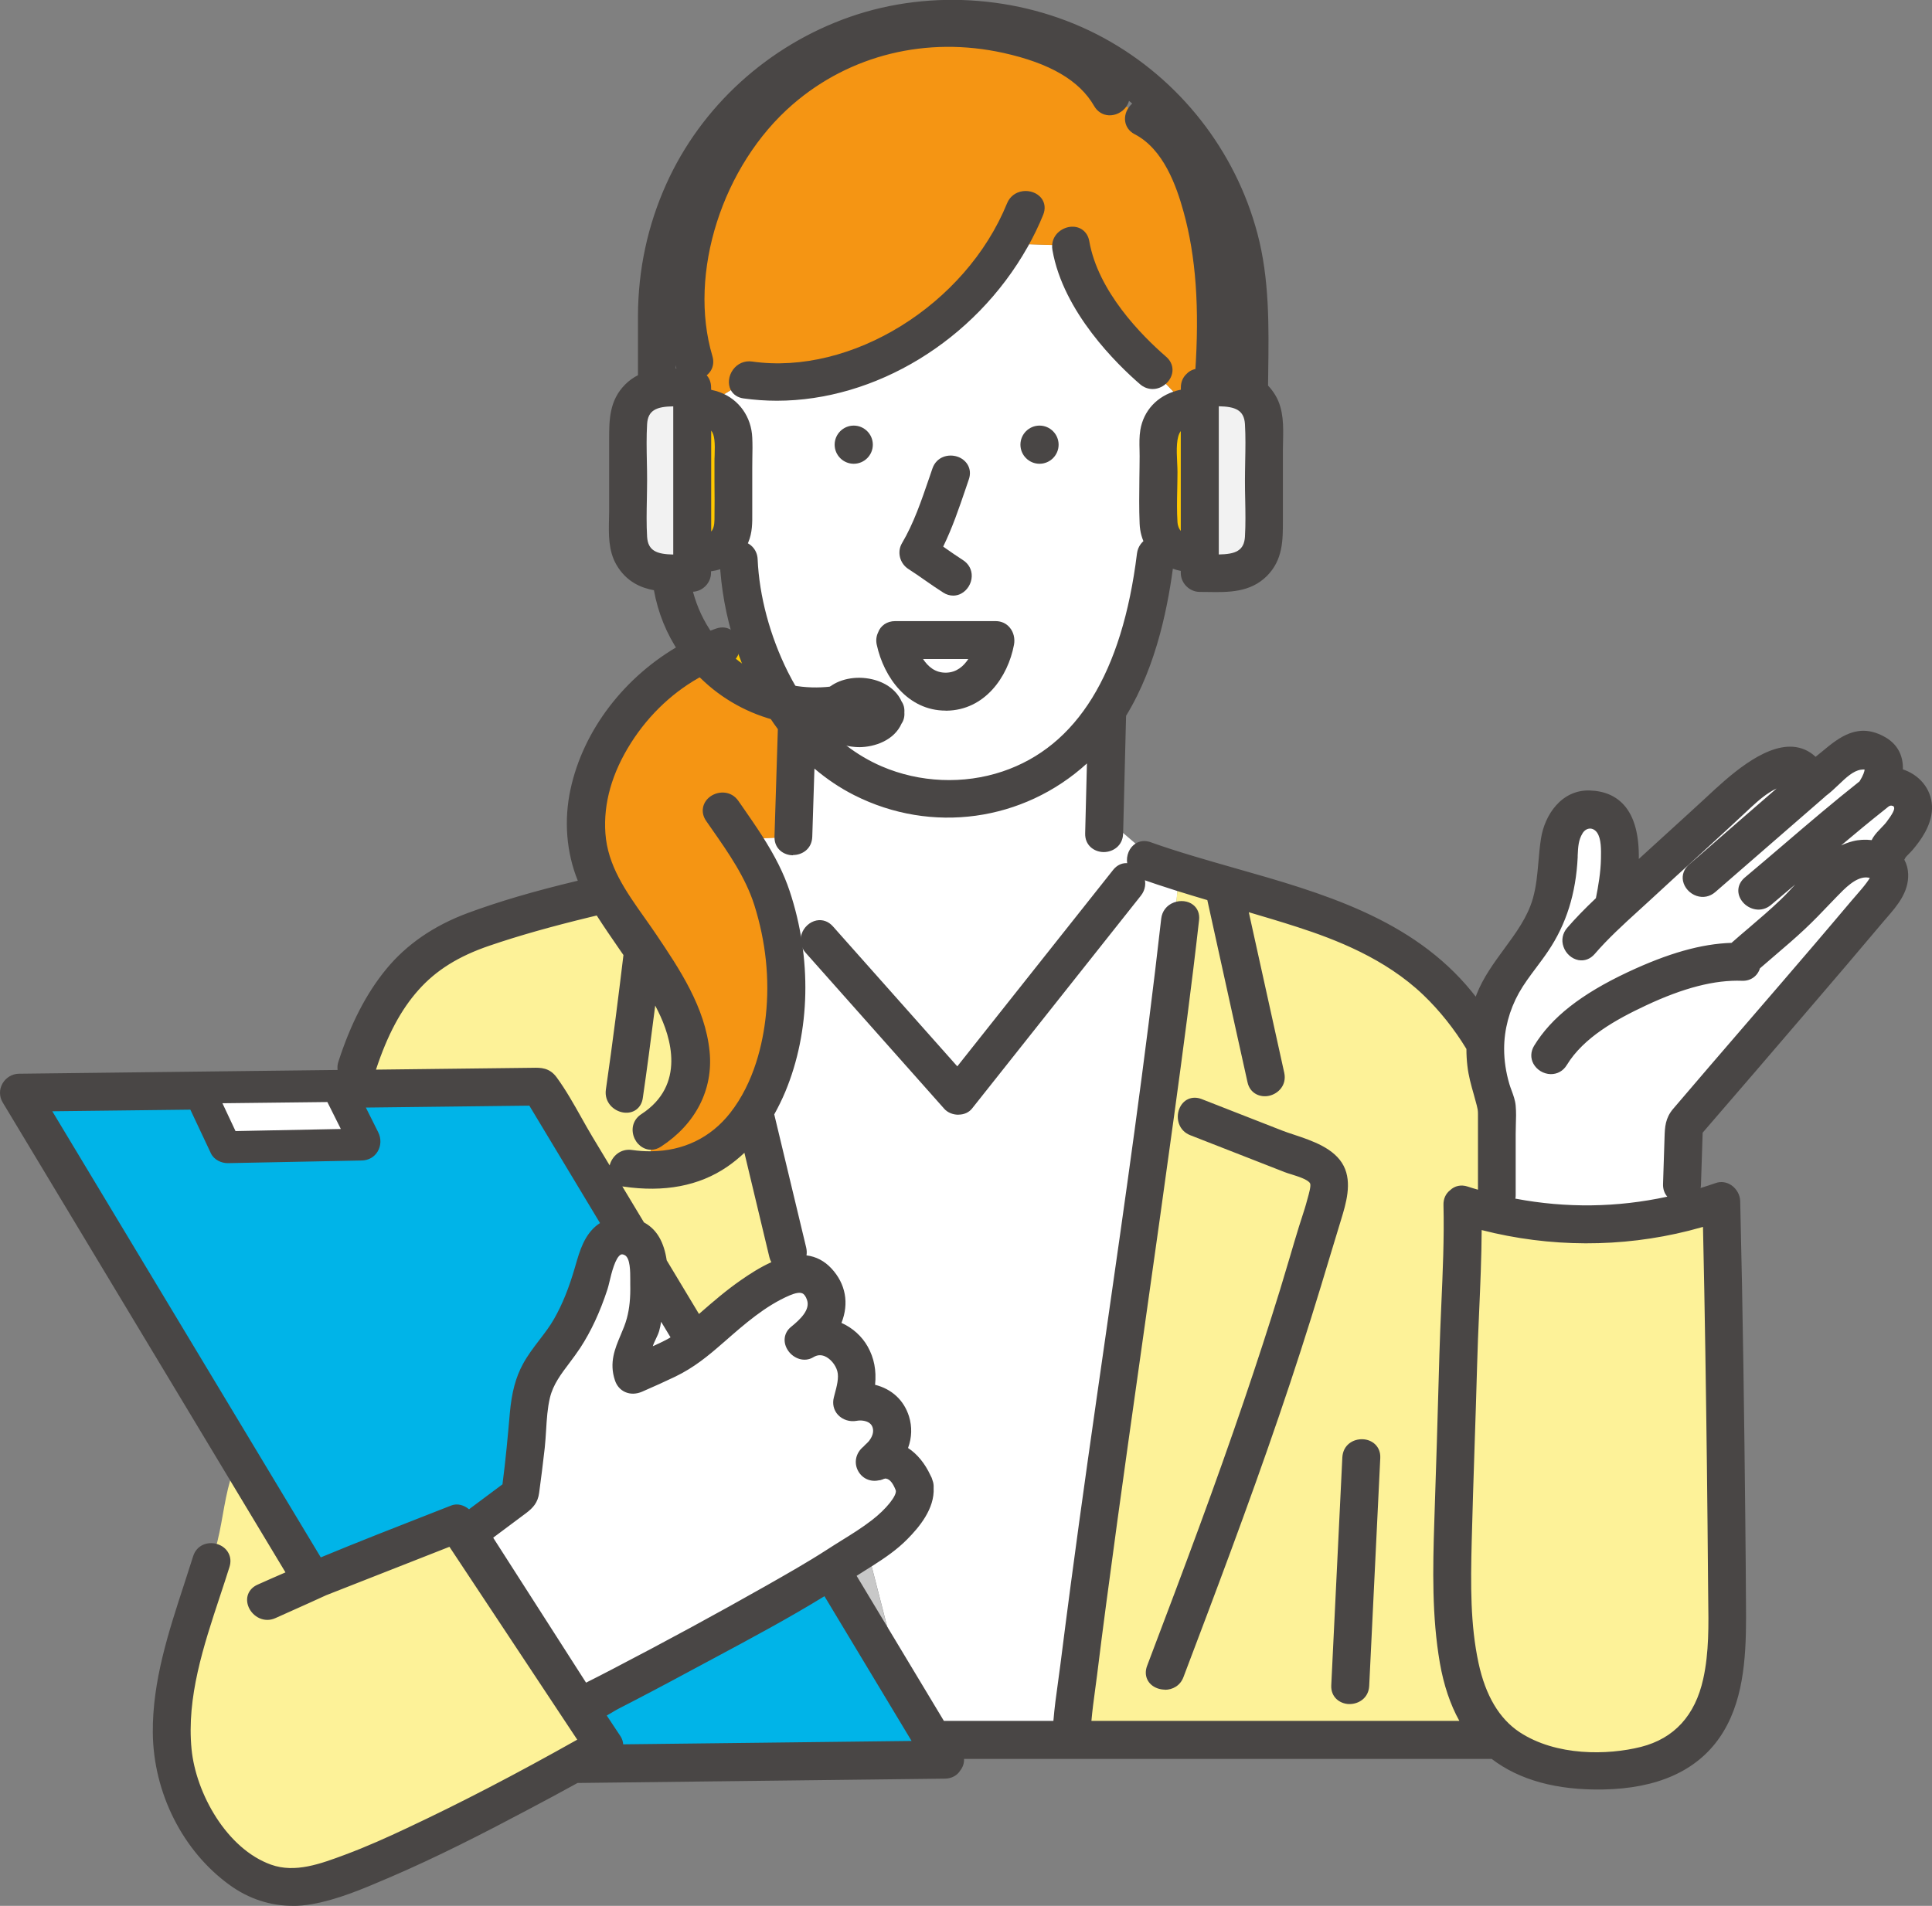 <?xml version="1.0" encoding="UTF-8"?>
<svg id="Layer_2" data-name="Layer 2" xmlns="http://www.w3.org/2000/svg" viewBox="0 0 240.85 237.65">
  <rect x="0" y="0" width="240.85" height="237.65" fill="#808080" stroke="none"/>
  <defs>
    <style>
      .cls-1 {
        fill: #fff;
      }

      .cls-2 {
        fill: #f2f2f2;
      }

      .cls-3 {
        fill: #f59513;
      }

      .cls-4 {
        fill: #c8c8c8;
      }

      .cls-5 {
        fill: #00b4e8;
      }

      .cls-6 {
        fill: #ffc800;
      }

      .cls-7 {
        fill: #494645;
      }

      .cls-8 {
        fill: #fdf298;
      }
    </style>
  </defs>
  <g id="_レイヤー_1" data-name="レイヤー 1">
    <g>
      <path class="cls-5" d="M37.12,190.88c.85,1.42,1.71,2.84,2.56,4.26,5.57-2.32,11.2-4.5,16.84-6.71.68-.27,1.46.2,1.82.74,0,.01-.34-.38-.33-.37,1.65-1.24,3.19-2.54,4.85-3.78.42-3.08.44-5.14.71-8.24.18-2.03.4-4.23,1.38-6.03,1.09-2,3.31-4.47,4.45-6.45,1.18-2.07,2-4.28,2.66-6.56.51-1.77,1.01-3.76,2.55-4.93.28-.22.59-.39.91-.52-3.15-5.23-5.97-9.93-9.12-15.16-2.38.03-4.77.06-7.15.08-4.95.06-9.9.12-14.85.18.69,1.38,1.38,2.77,2.08,4.15.55,1.09-.12,2.41-1.4,2.43-5.57.11-11.14.22-16.72.33-.53.01-1.16-.31-1.4-.8-.89-1.89-1.78-3.79-2.67-5.68-.03-.07-.06-.13-.08-.19-6.33.07-12.67.15-19,.22,1.6,2.66,3.2,5.32,4.8,7.98,9.04,15.02,18.07,30.04,27.11,45.06Z"/>
      <path class="cls-8" d="M27.9,195.16c-2.32,7.4-5.53,15.11-4.77,23.01.57,5.87,4.62,12.98,10.42,15.05,3.26,1.17,6.66-.1,9.74-1.25,2.6-.97,5.14-2.11,7.65-3.28,7.51-3.52,14.87-7.41,22.09-11.5-.45-.68-.91-1.37-1.36-2.05-5.12-7.72-10.24-15.45-15.36-23.17-4.09,1.6-8.17,3.21-12.26,4.81-.99.39-1.98.78-2.97,1.16-.2.08-.41.16-.61.24-.04.02-.08.04-.14.06-2.1.97-4.21,1.9-6.32,2.84-1.88.85-3.52-1.94-1.63-2.79,1.42-.64,2.14-1.09,3.58-1.7-2.42-4.02-4.83-8.03-7.25-12.05-.86,2.98-1.02,5.78-1.89,8.71.77.22,1.38.93,1.07,1.91Z"/>
      <path class="cls-1" d="M89.61,166.98c-1.86,1.63-3.54,3-5.76,4.07-1.35.65-2.72,1.26-4.09,1.85-.99.43-2.01.11-2.37-.97-.93-2.77.82-4.76,1.51-7.32.39-1.46.48-2.95.45-4.46-.02-1.23.17-3.61-1.09-4.26-2.22-1.14-2.8,3.46-3.21,4.73-.81,2.48-1.87,4.9-3.3,7.1-1.39,2.14-3.27,3.89-3.89,6.44-.5,2.06-.44,4.25-.67,6.36-.2,1.87-.45,3.74-.7,5.6-.13.97-.58,1.45-1.34,2.03-1.54,1.16-3.08,2.31-4.63,3.46,4.1,6.39,8.19,12.79,12.29,19.18.09-.05.19-.09.28-.14,1.21-.6,2.42-1.22,3.62-1.85,6.45-3.36,12.85-6.82,19.18-10.41,2.59-1.47,5.18-2.94,7.68-4.55,1.86-1.2,3.85-2.33,5.6-3.68.98-.76,3.61-3.07,3.25-4.5-.33-.85-.82-1.84-1.79-2.01-.36-.06-.47.02-.7.07-.06.01-.1.02-.14.03-.05.02-.08.04-.1.04-1.82.69-3.1-1.66-1.48-2.86-.25.18.56-.52.76-.78.45-.59.75-1.3.64-2.06-.26-1.62-2-1.82-2.91-1.65-1.19.22-2.32-.72-1.99-1.99.3-1.13.75-2.53.43-3.67-.45-1.61-2.31-3.26-4.07-2.19-1.54.94-3.4-1.37-1.96-2.54,1.21-.98,2.81-2.44,2.24-4.17-.55-1.65-1.76-1.64-3.16-1.03-3.25,1.4-5.94,3.8-8.57,6.1Z"/>
      <path class="cls-5" d="M95.8,218.05c6.39-.08,12.77-.15,19.16-.23-1.6-2.66-3.2-5.32-4.8-7.98-2.37-3.95-4.75-7.89-7.12-11.84-5.45,3.39-11.19,6.38-16.83,9.42-3.15,1.69-6.3,3.37-9.48,5.01-.54.28-1.33.79-2.16,1.23.72,1.09,1.44,2.17,2.16,3.26.27.4.28.91.12,1.36,6.32-.07,12.64-.15,18.95-.22Z"/>
      <path class="cls-1" d="M74.71,113.29c-.43.1-.85.2-1.28.3.44-.08.88-.16,1.31-.25-.01-.02-.02-.04-.04-.06Z"/>
      <path class="cls-1" d="M136.06,103.96c.09-3.52.18-7.04.27-10.56-7.53,7.9-19.45,10.19-29.48,5.11-2.21-1.12-4.21-2.58-5.99-4.29-.11,3.37-.21,6.75-.32,10.12-.06,2.05-3.22,2.08-3.23.07l-2.99.13c1.37,2.13,2.59,4.35,3.4,6.8,2.6,7.84,2.68,16.82-.52,24.49-.43,1.03-.93,2.04-1.49,3,1.35,5.63,2.7,11.26,4.05,16.89.16.65-.06,1.19-.45,1.54,1.36-.12,2.68.23,3.77,1.41,1.95,2.1,1.9,4.57.79,6.7,1.51.48,2.87,1.54,3.63,2.91.93,1.66,1.01,3.3.75,5,1.97.28,3.68,1.42,4.34,3.56.44,1.41.24,2.81-.35,4.04,1.32.64,2.39,1.92,3.07,3.43.09.14.16.3.21.49.1.26.13.5.11.71.15,2.25-1.58,4.39-3.07,5.9-1.2,1.22-2.63,2.2-4.09,3.13l2.78,10.82c2.02,3.35,4.03,6.7,6.05,10.06.17-.07.37-.1.59-.1h14.12c.16-2.56.6-5.13.91-7.66.42-3.32.85-6.64,1.29-9.96,3.68-27.7,8.14-55.31,11.28-83.07.08-.73.54-1.2,1.09-1.41.1-1.03.2-1.99.29-2.87-1.52-.48-3.04-.98-4.55-1.52-1.56-.56-1.33-2.66-.17-3.13l-2.85-2.44c0,.23-.01.46-.02.68-.05,2.08-3.28,2.08-3.23,0ZM141.64,111.22c-.88,1.11-1.76,2.22-2.64,3.33-6.14,7.74-12.28,15.48-18.42,23.23-.52.66-1.75.6-2.29,0-5.77-6.5-11.54-12.99-17.31-19.49-1.38-1.55.9-3.84,2.29-2.29,5.37,6.04,10.73,12.09,16.1,18.13.52-.66,1.04-1.32,1.56-1.97,6.14-7.74,12.28-15.48,18.42-23.22,1.29-1.63,3.56.67,2.29,2.29Z"/>
      <path class="cls-1" d="M208.07,147.67c.06-1.96.13-3.93.19-5.89.04-1.21.08-2.08.88-3.02,5.84-6.86,11.77-13.65,17.61-20.51,1.53-1.8,3.06-3.6,4.58-5.4.65-.77,1.36-1.52,1.95-2.33.22-.31.78-1,.59-1.42-.15-.34-.97-.43-1.24-.43-1.69-.02-3.18,1.56-4.24,2.67-1.29,1.34-2.55,2.7-3.91,3.97-1.86,1.75-3.84,3.35-5.75,5.04-.13.67-.64,1.24-1.52,1.21-4.23-.16-8.58,1.38-12.35,3.15-3.73,1.75-7.97,4.09-10.18,7.72-1.08,1.77-3.88.15-2.79-1.63,2.51-4.12,7.08-6.88,11.34-8.88,3.97-1.87,8.46-3.51,12.93-3.6,2.11-1.87,4.31-3.63,6.35-5.58,2.6-2.47,4.99-6.17,8.65-7.1.8-.2,1.71-.22,2.57-.05.04-.04.08-.07.12-.11.09-.21.16-.43.29-.63.45-.71,1.16-1.25,1.67-1.92.42-.56,1.26-1.63,1.06-2.41-.23-.93-1.34-1-1.95-.49-.08.06-.15.12-.23.18-.07.07-.14.13-.22.18-4.83,3.82-9.45,7.93-14.17,11.89-1.59,1.33-3.88-.95-2.29-2.29,4.79-4.01,9.49-8.19,14.39-12.06.74-1.13,1.59-3.03-.52-2.71-1.83.28-3.19,2.34-4.76,3.44-.05.06-.1.11-.17.17-4.53,3.96-9.08,7.88-13.61,11.83-1.56,1.36-3.85-.91-2.29-2.29,4.17-3.64,8.37-7.27,12.54-10.91-.6-.44-1.34-.32-2.32.12-1.3.58-2.43,1.54-3.46,2.5-1.68,1.58-3.38,3.15-5.08,4.7-2.52,2.3-5.05,4.59-7.55,6.91-2.36,2.19-4.85,4.33-6.96,6.77-1.36,1.58-3.64-.72-2.29-2.29,1.15-1.33,2.41-2.59,3.7-3.81,0-.02,0-.04,0-.06.36-1.73.65-3.48.69-5.25.02-1.13.07-2.71-.62-3.68-.85-1.2-2.36-1.03-3.08.14-.65,1.07-.66,2.12-.72,3.32-.2,4.15-1.23,7.9-3.55,11.33-1.2,1.78-2.63,3.39-3.67,5.27-1.25,2.24-1.93,4.77-1.94,7.34,0,1.57.24,3.1.68,4.59.25.86.69,1.68.77,2.57.1,1.13,0,2.31,0,3.44v7.63c0,.43-.14.76-.35,1.01,7.53,1.57,15.18,1.34,22.64-.69l.02-.34c-.97.56-2.51.12-2.46-1.33Z"/>
      <path class="cls-8" d="M179.55,189.63c.24-6.9.44-13.81.63-20.71.17-6.21.66-12.49.51-18.69-.01-.57.22-.98.56-1.24.35-.35.86-.52,1.48-.32.76.24,1.52.47,2.29.67-.02-.1-.03-.21-.03-.33v-10.16c0-.49-.07-.81-.17-1.2-.42-1.64-.96-3.14-1.16-4.84-.08-.74-.12-1.48-.11-2.22-1.56-2.61-3.48-5.04-5.61-7.07-4.48-4.28-10.18-6.76-16.01-8.64-2.41-.78-4.84-1.49-7.27-2.2,1.56,7.09,3.13,14.17,4.69,21.26.45,2.03-2.67,2.89-3.12.86-1.67-7.58-3.35-15.16-5.02-22.74-.03-.14-.04-.27-.04-.4-1.44-.42-2.88-.85-4.31-1.31-.1.88-.19,1.84-.29,2.87,1-.39,2.29.08,2.14,1.41-.91,8.04-1.97,16.06-3.07,24.08-1.88,13.79-3.87,27.56-5.8,41.34-.93,6.63-1.84,13.27-2.72,19.91-.39,2.95-.77,5.9-1.13,8.85-.27,2.16-.62,4.34-.77,6.51h48.02c-1.61-2.41-2.53-5.26-3.02-8.1-1-5.8-.88-11.74-.68-17.6ZM163.96,160.09c-1.65,5.43-3.4,10.84-5.23,16.21-3.73,10.94-7.82,21.75-11.91,32.55-.73,1.93-3.85,1.09-3.12-.86,2.19-5.79,4.38-11.59,6.52-17.4,3.6-9.8,7.02-19.66,10.09-29.63.8-2.61,1.54-5.24,2.34-7.85.33-1.09.72-2.17,1.01-3.27.17-.66.66-2.01.31-2.65-.53-.97-2.6-1.37-3.53-1.73-1.28-.5-2.56-1-3.84-1.5-2.65-1.04-5.3-2.07-7.95-3.11-1.92-.75-1.08-3.87.86-3.12,3.34,1.3,6.68,2.61,10.02,3.92,2.3.9,6.06,1.64,7.29,4.06.94,1.86.19,4.3-.38,6.15-.84,2.74-1.66,5.48-2.49,8.23ZM171.15,185.35c-.4,8.28-.8,16.56-1.21,24.84-.1,2.07-3.33,2.08-3.23,0,.06-1.19.12-2.38.17-3.57.4-8.28.8-16.56,1.21-24.84.1-2.07,3.33-2.08,3.23,0-.06,1.19-.12,2.38-.17,3.57Z"/>
      <path class="cls-8" d="M80.34,139.56c5.11-3.32,4.82-8.83,2.35-13.79-.46-.93-.97-1.83-1.5-2.72-.57,4.6-1.17,9.19-1.83,13.78-.3,2.05-3.41,1.18-3.12-.86.82-5.68,1.54-11.38,2.22-17.08-1.26-1.83-2.55-3.65-3.72-5.53-.43.09-.87.17-1.31.25-4.28,1.03-8.53,2.18-12.68,3.6-3.54,1.2-6.68,2.92-9.19,5.75-2.66,3-4.33,6.73-5.55,10.51-.09.28-.23.5-.4.67,4.94-.06,9.88-.12,14.82-.18,1.9-.02,3.81-.05,5.71-.07,1.07-.01,1.89-.12,2.62.88,1.66,2.28,2.97,4.93,4.42,7.34,2.19,3.63,4.37,7.27,6.56,10.9.11.05.21.11.31.17,1.53.9,2.1,2.56,2.33,4.23.12.2.24.39.36.59,1.41,2.34,2.82,4.68,4.22,7.02.26-.24.52-.47.78-.7,1.63-1.43,3.29-2.85,5.07-4.09,1.31-.91,3-2,4.73-2.58-.42-.15-.77-.49-.91-1.07-.46-1.93-.92-3.85-1.38-5.78-.68-2.85-1.36-5.69-2.05-8.54-.89.98-1.89,1.87-3,2.63-3.68,2.52-8.08,2.97-12.4,2.34-2.05-.3-1.18-3.41.86-3.12.83.12,1.65.17,2.46.17l.02-1.67c-1.36,0-2.25-2.11-.8-3.06Z"/>
      <path class="cls-4" d="M106.49,197.49c1.58,2.63,3.17,5.26,4.75,7.89l-2.78-10.82c-.91.58-1.82,1.13-2.71,1.71l.74,1.22Z"/>
      <g>
        <path class="cls-7" d="M166.71,210.19c-.1,2.08,3.13,2.07,3.23,0,.4-8.28.8-16.56,1.21-24.84.06-1.19.12-2.38.17-3.57.1-2.08-3.13-2.07-3.23,0-.4,8.28-.8,16.56-1.21,24.84-.06,1.19-.12,2.38-.17,3.57Z"/>
        <path class="cls-7" d="M168.25,212.49s-.08,0-.13,0c-1.13-.06-2.23-.88-2.16-2.34l1.38-28.41c.08-1.55,1.33-2.33,2.57-2.27,1.13.05,2.23.88,2.16,2.34l-1.38,28.41c-.07,1.5-1.29,2.27-2.45,2.27ZM169.79,180.97c-.36,0-.92.17-.95.84l-1.38,28.41h0c-.03.66.5.76.73.77.36.02.97-.14,1-.84l1.38-28.41c.03-.66-.5-.76-.74-.77-.02,0-.03,0-.05,0ZM166.71,210.19h0,0Z"/>
      </g>
      <g>
        <path class="cls-7" d="M148.66,140.85c2.65,1.03,5.3,2.07,7.95,3.11,1.28.5,2.56,1,3.84,1.5.93.36,2.99.76,3.53,1.73.35.64-.14,1.99-.31,2.65-.29,1.11-.67,2.18-1.01,3.27-.8,2.61-1.54,5.24-2.34,7.85-3.07,9.98-6.49,19.84-10.09,29.63-2.14,5.81-4.33,11.61-6.52,17.4-.74,1.95,2.39,2.79,3.12.86,4.09-10.81,8.18-21.62,11.91-32.55,1.83-5.37,3.58-10.78,5.23-16.21.83-2.74,1.65-5.49,2.49-8.23.57-1.85,1.32-4.3.38-6.15-1.23-2.42-4.99-3.16-7.29-4.06-3.34-1.31-6.68-2.61-10.02-3.92-1.94-.76-2.78,2.37-.86,3.12Z"/>
        <path class="cls-7" d="M145.21,210.69c-.32,0-.64-.06-.94-.17-1.2-.45-1.72-1.6-1.27-2.79,2.44-6.44,4.47-11.81,6.52-17.39,4.03-10.96,7.32-20.64,10.08-29.59.41-1.34.81-2.69,1.21-4.04.37-1.27.75-2.54,1.14-3.81.12-.38.24-.75.36-1.12.22-.69.46-1.41.64-2.12l.1-.36c.1-.36.42-1.46.27-1.74-.26-.48-1.53-.87-2.29-1.11-.33-.1-.62-.19-.85-.28l-11.79-4.61h0c-1.45-.56-1.84-2.11-1.38-3.28.46-1.18,1.61-1.69,2.79-1.23l10.02,3.92c.46.18.97.35,1.52.53,2.25.75,5.05,1.69,6.17,3.89,1.08,2.11.27,4.75-.32,6.68-.5,1.65-.99,3.26-1.48,4.88l-1.02,3.38c-1.6,5.27-3.36,10.74-5.24,16.23-3.84,11.25-8.13,22.58-11.92,32.58-.41,1.08-1.37,1.57-2.31,1.57ZM148.93,140.15l11.79,4.61c.2.08.46.16.75.25,1.16.36,2.61.81,3.16,1.82.44.81.1,2-.15,2.87l-.09.33c-.19.75-.43,1.49-.67,2.2-.12.37-.24.73-.35,1.1-.39,1.26-.76,2.53-1.13,3.79-.4,1.35-.8,2.71-1.21,4.06-2.76,8.98-6.07,18.68-10.1,29.67-2.05,5.59-4.08,10.96-6.52,17.41-.19.51.11.75.4.86.39.15,1.06.13,1.31-.53,3.78-9.99,8.07-21.31,11.9-32.53,1.87-5.48,3.63-10.93,5.22-16.18l1.02-3.38c.49-1.62.97-3.23,1.47-4.85.55-1.81,1.23-4.02.43-5.59-.84-1.65-3.21-2.44-5.31-3.14-.57-.19-1.11-.37-1.59-.56l-10.02-3.91c-.4-.16-.68-.03-.84.38-.15.38-.14,1.08.53,1.34h0Z"/>
      </g>
      <g>
        <path class="cls-7" d="M139.36,108.93c-6.14,7.74-12.28,15.48-18.42,23.22-.52.66-1.04,1.32-1.56,1.97-5.37-6.04-10.73-12.09-16.1-18.13-1.38-1.56-3.66.73-2.29,2.29,5.77,6.5,11.54,12.99,17.31,19.49.53.6,1.76.66,2.29,0,6.14-7.74,12.28-15.48,18.42-23.23.88-1.11,1.76-2.22,2.64-3.33,1.28-1.61-.99-3.91-2.29-2.29Z"/>
        <path class="cls-7" d="M119.47,139c-.69,0-1.33-.27-1.74-.72l-17.31-19.49c-.58-.66-.76-1.5-.49-2.32.28-.85,1.01-1.52,1.85-1.69.76-.15,1.5.11,2.05.73l15.51,17.46,19.43-24.5c.5-.63,1.2-.93,1.92-.82.82.12,1.56.75,1.9,1.59.33.84.2,1.73-.36,2.44l-21.06,26.56c-.37.46-.96.74-1.63.75-.02,0-.05,0-.07,0ZM102.21,116.23s-.08,0-.12.01c-.31.06-.61.35-.73.69-.1.31-.04.59.19.85l17.31,19.49c.12.14.34.22.65.22.22,0,.4-.08.49-.19l21.06-26.56c.29-.36.24-.72.14-.96-.13-.34-.44-.62-.72-.66-.12-.02-.31,0-.53.27h0l-19.98,25.2c-.14.17-.34.28-.57.28-.23,0-.43-.09-.58-.25l-16.1-18.13c-.16-.18-.33-.27-.51-.27ZM139.36,108.93h0,0Z"/>
      </g>
      <path class="cls-6" d="M91.44,80.23c.15.71-.09,1.53-.89,1.9,1.08,1,2.28,1.85,3.58,2.53-.71-1.51-1.32-3.08-1.83-4.67l-.86.24Z"/>
      <path class="cls-3" d="M97.74,90.68c-.4-.54-.79-1.09-1.16-1.65-3.52-.96-6.72-2.88-9.23-5.51-3.8,2-7.03,5.07-9.34,8.7-2.25,3.55-3.61,7.5-3.32,11.73.35,5.11,3.74,8.95,6.49,13.03,2.88,4.27,5.99,8.97,6.51,14.23.47,4.7-1.84,8.62-5.72,11.15-.29.19-.57.26-.83.27l-.02,1.67c4.09-.03,7.82-1.69,10.47-5.06,2.76-3.52,4.14-8.13,4.61-12.53.5-4.76-.02-9.52-1.46-14.08-1.26-3.99-3.76-7.31-6.12-10.71-1.19-1.71,1.61-3.33,2.79-1.63.99,1.42,1.98,2.83,2.91,4.28l2.99-.13s0-.05,0-.07c.14-4.55.29-9.11.43-13.66Z"/>
      <g>
        <path class="cls-7" d="M91.44,80.23c-.18-.83-.9-1.5-1.92-1.14-.41.14-.82.3-1.23.47.67.94,1.43,1.8,2.27,2.58.8-.37,1.04-1.19.89-1.9Z"/>
        <path class="cls-7" d="M90.55,82.88c-.18,0-.37-.07-.51-.2-.88-.81-1.67-1.71-2.37-2.69-.13-.19-.17-.42-.11-.64.06-.22.23-.4.44-.49.42-.17.84-.33,1.27-.48.81-.28,1.42-.09,1.79.12.56.31.96.89,1.11,1.58.25,1.16-.27,2.26-1.3,2.74-.1.05-.21.07-.32.07ZM89.48,79.89c.35.43.72.85,1.12,1.24.19-.3.13-.66.11-.75h0c-.06-.26-.2-.48-.38-.58-.15-.09-.34-.09-.56-.01-.09.03-.19.07-.28.1Z"/>
      </g>
      <path class="cls-1" d="M113.81,81.43c.77,1.74,2.1,3.25,4.17,3.2,2-.05,3.26-1.5,3.97-3.2h-8.14Z"/>
      <path class="cls-1" d="M109.63,96.26c4.91,2.11,10.54,2.37,15.61.66,11.76-3.95,15.89-16.62,17.27-27.8.08-.68.5-1.13,1-1.36-.4-.71-.65-1.54-.69-2.47-.12-2.78,0-5.59,0-8.37,0-1.04-.09-2.14.08-3.17.36-2.2,1.96-3.74,3.98-4.29l-2.05-2.14c-.58.5-1.48.66-2.21.02-4.67-4.04-9.58-10.05-10.67-16.29-.03-.17-.03-.33-.02-.48l-4.47-.14c-6.78,12.03-20.73,20.49-34.66,18.49-.52-.07-.86-.33-1.03-.67l-2.26,1.37c2.04.77,3.43,2.61,3.54,4.98.06,1.25,0,2.51,0,3.76v5.13c0,1.32.09,2.62-.44,3.87-.13.3-.28.58-.44.84.76.06,1.49.58,1.53,1.55.21,4.9,1.67,10,3.84,14.37.36.72.74,1.42,1.15,2.1,1.62.3,3.3.36,5.02.15,2.15-1.9,6.86-1.38,8.03,1.44.19.25.3.59.26,1.01.04.43-.06.76-.26,1.01-1.43,3.43-8.09,3.46-9.01-.15-.54.03-1.07.02-1.61,0,2.29,2.79,5.12,5.09,8.51,6.55ZM129.59,53.83c.9,0,1.63.73,1.63,1.63s-.73,1.63-1.63,1.63-1.63-.73-1.63-1.63.73-1.63,1.63-1.63ZM113.09,68.13c1.72-2.89,2.77-6.28,3.86-9.45.68-1.96,3.8-1.11,3.12.86-1.02,2.95-2.01,6.08-3.45,8.89,1,.69,1.98,1.41,3.01,2.05,1.76,1.11.13,3.9-1.63,2.79-1.48-.93-2.85-2-4.33-2.93-.73-.46-1.04-1.44-.58-2.21ZM106.43,57.08c-.9,0-1.63-.73-1.63-1.63s.73-1.63,1.63-1.63,1.63.73,1.63,1.63-.73,1.63-1.63,1.63ZM110.03,80.24c-.09-.4-.04-.75.1-1.04.2-.56.68-1,1.46-1h12.53c1.12,0,1.75,1.03,1.56,2.05-.72,3.85-3.47,7.56-7.7,7.62-4.33.06-7.1-3.76-7.95-7.62Z"/>
      <path class="cls-3" d="M93.65,45.82c13.5,1.93,27.6-7.92,32.59-20.18.77-1.9,3.9-1.07,3.12.86-.55,1.35-1.19,2.67-1.91,3.94l4.47.14c.16-1.68,2.81-2.26,3.14-.38,1.01,5.75,5.55,11.14,9.84,14.86.83.72.58,1.7-.07,2.26l2.05,2.14c.24-.07.49-.12.75-.16.1-.03.21-.05.33-.06v-.91c0-.51.19-.89.48-1.15.26-.28.64-.46,1.13-.46.05,0,.11,0,.16,0,0-.04,0-.09,0-.14.46-6.79.36-13.78-1.46-20.38-1.04-3.78-2.78-8.23-6.47-10.14-.97-.51-.98-1.52-.5-2.22l-1.52-.95c-.61.86-2.05,1.16-2.74-.03-2.37-4.13-7.39-6-11.8-6.98-9.58-2.12-19.44.11-26.93,6.59-8.62,7.46-13.56,21.05-10.24,32.16.33,1.1-.47,1.86-1.36,1.97l.02.17c.29.08.52.23.7.43.28.26.46.64.46,1.13v.91c.06,0,.11,0,.16.02.11.01.21.03.3.06.4.07.78.17,1.13.31l2.26-1.37c-.5-.99.37-2.66,1.89-2.44Z"/>
      <g>
        <path class="cls-7" d="M93.7,69.76c-.04-.97-.77-1.49-1.53-1.55-.46.73-1.04,1.29-1.69,1.67.15,3.33.77,6.77,1.83,10.1.51,1.59,1.12,3.16,1.83,4.67,1.42.74,2.95,1.27,4.55,1.57-.41-.68-.79-1.39-1.15-2.1-2.17-4.37-3.63-9.47-3.84-14.37Z"/>
        <path class="cls-7" d="M98.69,86.98s-.09,0-.14-.01c-1.67-.31-3.27-.87-4.76-1.65-.15-.08-.26-.2-.33-.35-.72-1.52-1.34-3.13-1.87-4.76-1.08-3.38-1.71-6.85-1.87-10.29-.01-.28.13-.54.37-.68.58-.34,1.06-.82,1.44-1.43.15-.24.43-.37.7-.35,1.25.1,2.17,1.04,2.22,2.27.2,4.58,1.53,9.57,3.77,14.06.34.68.72,1.37,1.12,2.05.15.25.14.57-.03.81-.14.2-.37.32-.62.32ZM94.71,84.11c.8.4,1.63.73,2.48.99-.11-.21-.22-.42-.32-.63-2.32-4.68-3.71-9.88-3.92-14.67h0c-.02-.42-.24-.63-.46-.73-.36.48-.78.88-1.25,1.22.18,3.17.78,6.36,1.78,9.48.48,1.49,1.04,2.95,1.69,4.35Z"/>
      </g>
      <g>
        <path class="cls-7" d="M137.05,101.34l2.26,1.94c.12-4.74.24-9.48.36-14.22,3.56-5.74,5.1-12.54,5.97-19.19-.87-.48-1.63-1.19-2.13-2.1-.5.23-.92.68-1,1.36-1.38,11.18-5.5,23.84-17.27,27.8-5.07,1.7-10.69,1.45-15.61-.66-3.39-1.46-6.22-3.76-8.51-6.55-1.55-.05-3.08-.28-4.54-.68.37.56.76,1.11,1.16,1.65-.14,4.55-.29,9.11-.43,13.66,0,.03,0,.05,0,.07.01,2.01,3.17,1.98,3.23-.07.11-3.37.21-6.75.32-10.12,1.78,1.71,3.78,3.17,5.99,4.29,10.04,5.08,21.95,2.79,29.48-5.11-.09,3.52-.18,7.04-.27,10.56-.05,2.08,3.18,2.08,3.23,0,0-.23.01-.46.02-.68l-2.26-1.94Z"/>
        <path class="cls-7" d="M98.87,106.65s-.02,0-.03,0c-1.13-.01-2.28-.78-2.29-2.23,0-.01,0-.1,0-.11l.42-13.39c-.36-.48-.7-.97-1.03-1.48-.17-.26-.16-.6.02-.85.18-.25.5-.36.8-.28,1.41.38,2.88.6,4.37.65.22,0,.42.11.55.27,2.35,2.86,5.12,4.99,8.23,6.33,4.73,2.04,10.22,2.27,15.07.64,9.28-3.12,14.92-12.26,16.76-27.18.11-.87.63-1.58,1.43-1.95.35-.16.77-.03.96.32.42.75,1.06,1.38,1.84,1.81.27.15.42.45.38.75-.68,5.22-2.04,12.88-5.97,19.31l-.35,14.02h0s-.02.68-.02.68c-.04,1.5-1.26,2.29-2.41,2.29-.02,0-.04,0-.06,0-1.15-.03-2.3-.84-2.26-2.33l.22-8.72c-7.92,7.22-19.36,8.84-29.02,3.95-1.74-.88-3.4-1.99-4.95-3.31l-.27,8.5c-.05,1.51-1.24,2.28-2.41,2.28ZM98.3,90.18s.03.04.04.05c.1.14.15.3.15.47l-.43,13.66c0,.72.62.78.8.78.07,0,.9-.01.93-.83l.32-10.12c0-.3.19-.56.47-.67.27-.11.59-.05.8.15,1.78,1.71,3.73,3.11,5.81,4.16,9.63,4.87,21.12,2.88,28.6-4.96.21-.22.54-.29.83-.18.29.12.47.4.46.71l-.18,7.19c.22-.05.46,0,.64.16l1.06.91.32-12.65c0-.13.04-.26.11-.38,3.74-6.03,5.11-13.29,5.8-18.4-.57-.38-1.07-.84-1.48-1.37-.05.09-.08.21-.1.34-1.92,15.54-7.9,25.1-17.77,28.42-5.19,1.74-11.08,1.49-16.14-.69-3.24-1.39-6.12-3.58-8.58-6.5-.83-.04-1.65-.13-2.46-.27ZM136.86,102.16l-.05,1.82c-.02.71.61.79.8.79.08,0,.91,0,.93-.83v-.33s-1.69-1.45-1.69-1.45Z"/>
      </g>
      <g>
        <path class="cls-7" d="M113.67,70.34c1.47.93,2.85,2,4.33,2.93,1.77,1.11,3.39-1.68,1.63-2.79-1.03-.65-2.01-1.36-3.01-2.05,1.44-2.81,2.43-5.94,3.45-8.89.68-1.97-2.44-2.82-3.12-.86-1.09,3.17-2.14,6.56-3.86,9.45-.46.77-.16,1.75.58,2.21Z"/>
        <path class="cls-7" d="M118.83,74.27c-.42,0-.84-.12-1.23-.37-.76-.48-1.49-.99-2.21-1.49-.7-.49-1.4-.98-2.12-1.44h0c-1.1-.69-1.47-2.14-.83-3.23,1.46-2.46,2.43-5.32,3.38-8.09l.42-1.23c.51-1.48,2-1.86,3.14-1.47,1.05.36,1.87,1.45,1.4,2.82l-.4,1.18c-.82,2.41-1.67,4.9-2.8,7.21l.3.21c.71.5,1.42.99,2.15,1.46.73.46,1.14,1.21,1.11,2.05-.03.89-.55,1.73-1.32,2.14-.31.17-.65.25-.99.25ZM118.51,58.32c-.32,0-.69.13-.85.6l-.42,1.22c-.97,2.84-1.97,5.78-3.51,8.37-.23.39-.08.93.33,1.19h0c.74.47,1.46.97,2.18,1.48.71.5,1.41.99,2.14,1.45.26.16.49.18.72.07.29-.15.51-.52.52-.87.01-.3-.12-.54-.41-.72-.75-.47-1.48-.99-2.21-1.5l-.82-.57c-.31-.21-.41-.62-.24-.96,1.22-2.39,2.13-5.04,3-7.6l.41-1.19c.2-.58-.21-.82-.47-.91-.1-.03-.23-.06-.38-.06Z"/>
      </g>
      <g>
        <path class="cls-7" d="M84.97,45.5c.27.89,1.04,1.21,1.76,1.11.89-.12,1.69-.87,1.36-1.97-3.32-11.11,1.61-24.7,10.24-32.16,7.49-6.48,17.34-8.71,26.93-6.59,4.41.97,9.43,2.85,11.8,6.98.68,1.19,2.13.89,2.74.03.32-.45.41-1.04.05-1.66-.12-.2-.24-.39-.37-.59-2.03-1.48-4.22-2.75-6.53-3.76-9.22-4.06-20.17-3.9-29.25.45-8.82,4.23-15.7,12.04-18.59,21.41-.2.66-.38,1.32-.53,1.98-1.01,4.88-1.03,9.95.41,14.77Z"/>
        <path class="cls-7" d="M86.47,47.38c-1.04,0-1.92-.64-2.22-1.67h0c-1.4-4.67-1.54-9.76-.42-15.14.18-.77.36-1.44.55-2.05,2.94-9.53,9.86-17.5,18.98-21.87,9.28-4.44,20.44-4.62,29.88-.46,2.33,1.03,4.58,2.32,6.67,3.84.07.05.14.12.19.2.13.2.26.41.39.62.46.81.43,1.73-.09,2.46-.49.69-1.35,1.11-2.17,1.07-.76-.04-1.43-.46-1.83-1.16-1.82-3.18-5.52-5.34-11.31-6.62-9.54-2.11-19.12.23-26.27,6.42-8.78,7.6-13.08,21.09-10.01,31.38.2.67.12,1.33-.23,1.87-.37.57-1.02.97-1.75,1.06-.12.02-.24.02-.35.02ZM85.69,45.28c.18.62.72.61.94.59.29-.04.55-.19.68-.39.11-.17.13-.38.05-.62-3.24-10.82,1.26-24.98,10.46-32.94.4-.35.81-.68,1.23-1.01-6.28,4.39-10.99,10.75-13.25,18.06-.18.58-.35,1.22-.52,1.93-1.06,5.11-.93,9.95.4,14.38ZM130.7,6.79c3.29,1.39,5.6,3.28,6.99,5.7.15.26.35.4.6.41.32.02.68-.17.87-.44.18-.26.19-.55.02-.85-.08-.15-.18-.29-.27-.43-1.98-1.43-4.09-2.64-6.28-3.6-.64-.28-1.28-.54-1.93-.78Z"/>
      </g>
      <g>
        <path class="cls-7" d="M88.22,49.31c.05,0,.1.02.15.03-.09-.03-.2-.05-.3-.06.05,0,.1.02.15.03Z"/>
        <path class="cls-7" d="M88.37,50.08s-.08,0-.12-.01c-.03,0-.2-.04-.23-.05l-.07-.02c-.4-.07-.68-.44-.62-.85.06-.4.42-.69.83-.64.15.02.29.05.43.09.38.11.6.5.51.89-.08.34-.39.58-.73.58Z"/>
      </g>
      <g>
        <path class="cls-7" d="M141.3,13.85c-.48.71-.47,1.72.5,2.22,3.69,1.92,5.43,6.36,6.47,10.14,1.82,6.6,1.93,13.59,1.46,20.38,0,.05,0,.09,0,.14,1.07,0,2.16-.03,3.21.05,0-.06.02-.12.02-.19.46-6.72.34-13.71-1.33-20.29-1.99-5.05-5.16-9.58-9.17-13.2-.49.06-.91.36-1.17.75Z"/>
        <path class="cls-7" d="M152.95,47.53s-.04,0-.06,0c-.83-.06-1.71-.06-2.56-.05h-.59c-.15.01-.39-.07-.53-.22-.14-.14-.22-.33-.22-.53,0-.08,0-.13,0-.18.56-8.17.1-14.56-1.44-20.13-.9-3.26-2.51-7.82-6.09-9.68-.76-.39-1.04-.98-1.15-1.4-.16-.63-.02-1.33.38-1.91,0,0,0,0,0,0,.41-.6,1.02-.99,1.7-1.08.22-.03.44.04.6.19,4.13,3.74,7.36,8.41,9.36,13.48,1.51,5.91,1.94,12.43,1.38,20.62,0,.08-.02.17-.03.25-.06.36-.38.63-.74.63ZM151.09,45.97c.39,0,.78,0,1.17.02.49-7.77.06-13.97-1.34-19.5-1.83-4.65-4.82-9.01-8.63-12.55-.14.08-.26.19-.36.33-.15.23-.21.49-.16.7.04.18.17.32.39.43,4.1,2.13,5.87,7.08,6.85,10.61,1.54,5.58,2.03,11.94,1.53,19.96.19,0,.37,0,.56,0Z"/>
      </g>
      <g>
        <path class="cls-7" d="M144.9,45.07c-4.3-3.72-8.83-9.11-9.84-14.86-.33-1.88-2.98-1.3-3.14.38-.01.15-.01.31.02.48,1.09,6.24,6,12.25,10.67,16.29.74.64,1.63.47,2.21-.02.65-.56.91-1.54.07-2.26Z"/>
        <path class="cls-7" d="M143.69,48.51c-.56,0-1.11-.2-1.57-.6-2.83-2.45-9.57-8.99-10.92-16.73-.04-.22-.05-.45-.03-.68.13-1.39,1.36-2.19,2.44-2.23,1.1-.04,1.98.66,2.18,1.79,1.1,6.28,6.48,11.73,9.59,14.43.51.44.79,1.02.79,1.64,0,.65-.32,1.29-.86,1.76-.48.41-1.05.62-1.62.62ZM133.71,29.79s-.03,0-.04,0c-.46.02-.96.35-1,.87,0,.09,0,.18.01.28,1.27,7.26,7.71,13.5,10.42,15.85.57.49,1.13.06,1.24-.03.21-.18.34-.41.34-.63,0-.18-.09-.34-.27-.5h0c-3.26-2.82-8.91-8.57-10.09-15.3-.02-.14-.1-.55-.61-.55Z"/>
      </g>
      <g>
        <path class="cls-7" d="M126.24,25.64c-4.99,12.26-19.09,22.11-32.59,20.18-1.52-.22-2.39,1.46-1.89,2.44.17.34.5.6,1.03.67,13.93,1.99,27.88-6.47,34.66-18.49.72-1.28,1.36-2.59,1.91-3.94.78-1.93-2.34-2.76-3.12-.86Z"/>
        <path class="cls-7" d="M96.84,49.97c-1.39,0-2.78-.1-4.16-.29-.73-.1-1.29-.49-1.59-1.07-.38-.75-.27-1.73.28-2.5.56-.78,1.45-1.16,2.38-1.03,12.39,1.77,26.64-7.08,31.79-19.72h0c.34-.84,1.05-1.39,1.96-1.52.9-.12,1.81.22,2.32.87.45.58.53,1.33.23,2.07-.55,1.36-1.21,2.72-1.95,4.03-6.6,11.71-19.01,19.16-31.26,19.16ZM93.39,46.55c-.42,0-.67.26-.79.43-.22.3-.29.7-.16.95.03.05.11.22.46.27,12.91,1.85,26.85-5.6,33.9-18.12.71-1.26,1.33-2.55,1.87-3.86.13-.33.05-.49-.02-.59-.18-.23-.57-.35-.93-.3-.25.04-.6.17-.77.6-5.39,13.24-20.35,22.5-33.39,20.64-.05,0-.11-.01-.16-.01Z"/>
      </g>
      <g>
        <path class="cls-7" d="M117.97,87.86c4.23-.06,6.98-3.77,7.7-7.62.19-1.02-.44-2.05-1.56-2.05h-12.53c-.77,0-1.26.44-1.46,1-.14.29-.19.65-.1,1.04.84,3.86,3.62,7.67,7.95,7.62ZM117.97,84.63c-2.07.05-3.39-1.46-4.17-3.2h8.14c-.72,1.7-1.97,3.15-3.97,3.2Z"/>
        <path class="cls-7" d="M117.88,88.61c-4.69,0-7.69-4.11-8.58-8.21-.12-.53-.06-1.06.16-1.52.31-.87,1.12-1.43,2.13-1.43h12.53c.71,0,1.34.29,1.77.82.47.56.66,1.35.52,2.12-.76,4.05-3.66,8.17-8.42,8.23-.04,0-.07,0-.11,0ZM117.96,87.11v.75s0-.75,0-.75c3.92-.05,6.32-3.56,6.97-7.01.06-.33-.01-.66-.2-.88-.15-.18-.36-.28-.62-.28h-12.53c-.38,0-.63.17-.75.51-.11.23-.12.42-.08.63.77,3.51,3.26,7.03,7.12,7.03.03,0,.05,0,.08,0ZM117.87,85.38c-2.02,0-3.7-1.29-4.75-3.65-.1-.23-.08-.5.06-.71s.38-.34.63-.34h8.14c.25,0,.49.13.62.34.14.21.16.47.07.71-.97,2.31-2.62,3.61-4.65,3.66h0s-.08,0-.12,0ZM117.97,84.63h0,0ZM115.07,82.18c.62.93,1.5,1.73,2.89,1.7,1.29-.03,2.17-.81,2.75-1.7h-5.64Z"/>
      </g>
      <g>
        <path class="cls-7" d="M106.43,53.83c-.9,0-1.63.73-1.63,1.63s.73,1.63,1.63,1.63,1.63-.73,1.63-1.63-.73-1.63-1.63-1.63Z"/>
        <path class="cls-7" d="M106.43,57.83c-1.31,0-2.38-1.07-2.38-2.38s1.07-2.38,2.38-2.38,2.38,1.07,2.38,2.38-1.07,2.38-2.38,2.38ZM106.43,54.58c-.48,0-.88.39-.88.88s.39.88.88.88.88-.39.88-.88-.39-.88-.88-.88Z"/>
      </g>
      <g>
        <path class="cls-7" d="M129.59,57.08c.9,0,1.63-.73,1.63-1.63s-.73-1.63-1.63-1.63-1.63.73-1.63,1.63.73,1.63,1.63,1.63Z"/>
        <path class="cls-7" d="M129.59,57.83c-1.31,0-2.38-1.07-2.38-2.38s1.07-2.38,2.38-2.38,2.38,1.07,2.38,2.38-1.07,2.38-2.38,2.38ZM129.59,54.58c-.48,0-.88.39-.88.88s.39.88.88.88.88-.39.88-.88-.39-.88-.88-.88Z"/>
      </g>
      <path class="cls-8" d="M213.67,197.28c-.03-4.8-.09-9.61-.15-14.41-.13-10.29-.28-20.59-.52-30.88-.88.27-1.77.51-2.66.74l-.14,2.93.14-2.93c-8.69,2.19-17.7,2.08-26.4-.32.02,5.94-.41,11.94-.57,17.87-.2,7.28-.48,14.57-.67,21.85-.13,5.1-.21,10.4.86,15.42.76,3.55,2.31,7.02,5.43,9.08,4.37,2.89,10.78,3.19,15.73,1.94,4.64-1.17,7.3-4.47,8.31-9.05.89-3.99.65-8.17.62-12.23Z"/>
      <g>
        <path class="cls-7" d="M236.9,106.52c.28-.37.67-.69.97-1.05,1.08-1.28,2.16-2.87,2.23-4.6.07-1.89-1.15-3.48-2.89-4.15-.27-.1-.53-.17-.8-.22.22-1.52-.17-3.01-1.71-3.91-3.6-2.11-5.85.87-8.44,2.78-3.71-4.56-10.52,2.3-13.6,5.13-2.81,2.57-5.64,5.13-8.44,7.71-.25.23-.51.46-.76.69.42-4.41-.16-9.42-5.27-9.59-3.01-.1-4.92,2.66-5.34,5.39-.38,2.52-.32,5.05-1.03,7.54-1.28,4.52-5.34,7.67-7.04,12.03-.2.52-.37,1.05-.53,1.59-.44-.59-.88-1.18-1.35-1.74-9.7-11.91-26.11-13.54-39.71-18.4-.39-.14-.74-.13-1.03,0l5.76,4.93-5.76-4.93c-1.16.46-1.39,2.57.17,3.13,1.51.54,3.02,1.04,4.55,1.52,1.43.45,2.87.88,4.31,1.31,0,.13.01.26.04.4,1.66,7.58,3.34,15.16,5.02,22.74.45,2.03,3.56,1.17,3.12-.86-1.56-7.09-3.13-14.17-4.69-21.26,2.43.71,4.86,1.42,7.27,2.2,5.83,1.88,11.53,4.36,16.01,8.64,2.13,2.03,4.05,4.47,5.61,7.07,0,.74.03,1.49.11,2.22.2,1.7.74,3.2,1.16,4.84.1.39.17.7.17,1.2v10.16c0,.12.01.23.03.33-.76-.21-1.53-.43-2.29-.67-.62-.2-1.13-.03-1.48.32-.35.26-.58.67-.56,1.24.15,6.2-.34,12.49-.51,18.69-.19,6.91-.4,13.81-.63,20.71-.2,5.85-.32,11.8.68,17.6.49,2.85,1.42,5.69,3.02,8.1h-48.02c.14-2.18.5-4.36.77-6.51.37-2.95.74-5.9,1.13-8.85.87-6.64,1.79-13.28,2.72-19.91,1.93-13.78,3.92-27.55,5.8-41.34,1.09-8.02,2.16-16.04,3.07-24.08.15-1.33-1.14-1.79-2.14-1.41-.55.21-1.01.68-1.09,1.41-3.14,27.77-7.6,55.37-11.28,83.07-.44,3.32-.87,6.64-1.29,9.96-.32,2.53-.75,5.1-.91,7.66h-14.12c-.22,0-.42.04-.59.1-2.02-3.35-4.03-6.7-6.05-10.06-1.58-2.63-3.17-5.26-4.75-7.89l-.74-1.22c.88-.58,1.8-1.13,2.71-1.71,1.46-.93,2.89-1.91,4.09-3.13,1.49-1.51,3.22-3.65,3.07-5.9.02-.22,0-.45-.11-.71-.05-.19-.12-.35-.21-.49-.68-1.51-1.75-2.79-3.07-3.43.59-1.23.79-2.63.35-4.04-.67-2.14-2.37-3.28-4.34-3.56.27-1.71.19-3.34-.75-5-.77-1.37-2.12-2.43-3.63-2.91,1.11-2.13,1.16-4.6-.79-6.7-1.1-1.18-2.41-1.53-3.77-1.41.39-.35.61-.88.45-1.54-1.35-5.63-2.7-11.26-4.05-16.89.56-.96,1.06-1.97,1.49-3,3.2-7.68,3.12-16.66.52-24.49-.81-2.45-2.03-4.66-3.4-6.8-.93-1.44-1.92-2.85-2.91-4.28-1.18-1.7-3.98-.08-2.79,1.63,2.36,3.4,4.86,6.72,6.12,10.71,1.44,4.56,1.97,9.32,1.46,14.08-.47,4.4-1.84,9.01-4.61,12.53-2.65,3.37-6.38,5.03-10.47,5.06-.81,0-1.63-.05-2.46-.17-2.03-.3-2.91,2.82-.86,3.12,4.32.63,8.72.18,12.4-2.34,1.11-.76,2.11-1.65,3-2.63.68,2.85,1.36,5.69,2.05,8.54.46,1.93.92,3.85,1.38,5.78.14.57.49.92.91,1.07-1.73.58-3.42,1.67-4.73,2.58-1.79,1.24-3.44,2.66-5.07,4.09-.26.23-.52.46-.78.7-1.41-2.34-2.82-4.68-4.22-7.02-.12-.2-.24-.39-.36-.59-.23-1.67-.8-3.33-2.33-4.23-.1-.06-.21-.12-.31-.17-2.19-3.63-4.37-7.27-6.56-10.9-1.45-2.41-2.76-5.07-4.42-7.34-.73-1-1.55-.9-2.62-.88-1.9.02-3.81.05-5.71.07-4.94.06-9.88.12-14.82.18.17-.17.31-.39.4-.67,1.22-3.78,2.89-7.52,5.55-10.51,2.51-2.83,5.65-4.54,9.19-5.75,4.15-1.41,8.4-2.56,12.68-3.6.43-.1.85-.2,1.28-.3.01.02.02.04.04.06,1.18,1.89,2.46,3.7,3.72,5.53-.69,5.7-1.4,11.4-2.22,17.08-.29,2.03,2.82,2.91,3.12.86.66-4.59,1.26-9.18,1.83-13.78.53.88,1.04,1.79,1.5,2.72,2.47,4.96,2.76,10.48-2.35,13.79-1.45.95-.56,3.06.8,3.06.26,0,.55-.08.83-.27,3.88-2.52,6.18-6.44,5.72-11.15-.52-5.26-3.63-9.95-6.51-14.23-2.75-4.08-6.14-7.91-6.49-13.03-.29-4.23,1.07-8.18,3.32-11.73,2.31-3.63,5.53-6.7,9.34-8.7-.75-.78-1.43-1.63-2.04-2.53-6.61,3.7-11.88,10.2-13.47,17.59-.84,3.93-.47,8.12,1.22,11.76-4.92,1.16-9.82,2.47-14.53,4.22-3.83,1.42-7.23,3.6-9.84,6.78-2.71,3.32-4.49,7.2-5.8,11.26-.22.67,0,1.21.4,1.56-1.11.01-2.21.03-3.32.04-12.32.15-24.63.29-36.95.44-.22,0-.44,0-.66,0-1.21.01-2.04,1.37-1.4,2.43,4.23,7.03,8.46,14.07,12.7,21.1,5.25,8.73,10.5,17.46,15.75,26.19,2.42,4.02,4.83,8.03,7.25,12.05-1.43.61-2.86,1.23-4.28,1.87-1.89.85-.25,3.64,1.63,2.79,2.11-.95,4.22-1.87,6.32-2.84.06-.03.1-.05.14-.06.2-.08.41-.16.61-.24.99-.39,1.98-.78,2.97-1.16,4.09-1.6,8.17-3.21,12.26-4.81,5.12,7.72,10.24,15.45,15.36,23.17.45.68.91,1.37,1.36,2.05-7.22,4.09-14.58,7.99-22.09,11.5-2.51,1.18-5.05,2.31-7.65,3.28-3.09,1.15-6.48,2.41-9.74,1.25-5.79-2.07-9.85-9.18-10.42-15.05-.77-7.9,2.44-15.61,4.77-23.01.31-.98-.3-1.69-1.07-1.91-.78-.23-1.74.05-2.05,1.05-2.21,7.06-5.06,14.25-4.99,21.76.07,7.06,3.51,14.23,9.29,18.4,2.87,2.07,6.19,2.85,9.68,2.24,3.23-.57,6.35-1.93,9.35-3.21,5.93-2.54,11.69-5.49,17.39-8.51,2.11-1.12,4.2-2.25,6.29-3.4,2.8-.03,5.59-.07,8.39-.1,12.32-.15,24.63-.29,36.95-.44.22,0,.44,0,.66,0,.62,0,1.05-.3,1.3-.71.36-.45.48-1.08.09-1.73,0,0-.01-.02-.02-.03h67.05c3.8,3.02,8.86,3.9,13.63,3.81,5.33-.1,10.73-1.58,13.9-6.15,2.89-4.17,3.18-9.66,3.17-14.56,0-4.26-.05-8.52-.1-12.78-.14-13.04-.31-26.08-.63-39.12-.02-.98-1.02-1.92-2.05-1.56-1.2.43-2.41.8-3.63,1.13l-.17,3.39c.89-.22,1.77-.46,2.66-.74.24,10.29.39,20.59.52,30.88.06,4.8.11,9.61.15,14.41.03,4.06.27,8.24-.62,12.23-1.02,4.58-3.67,7.88-8.31,9.05-4.95,1.25-11.36.95-15.73-1.94-3.12-2.06-4.67-5.53-5.43-9.08-1.07-5.02-1-10.32-.86-15.42.19-7.28.47-14.57.67-21.85.16-5.93.6-11.92.57-17.87,8.69,2.4,17.7,2.51,26.4.32l.17-3.39c-7.46,2.03-15.11,2.26-22.64.69.21-.25.35-.59.35-1.01v-7.63c0-1.13.1-2.31,0-3.44-.08-.89-.51-1.71-.77-2.57-.44-1.5-.69-3.03-.68-4.59,0-2.57.69-5.1,1.94-7.34,1.05-1.88,2.48-3.49,3.67-5.27,2.31-3.44,3.35-7.18,3.55-11.33.06-1.2.07-2.25.72-3.32.71-1.17,2.22-1.33,3.08-.14.69.97.65,2.55.62,3.68-.04,1.77-.33,3.52-.69,5.25,0,.02,0,.04,0,.06-1.3,1.22-2.55,2.48-3.7,3.81-1.35,1.57.92,3.86,2.29,2.29,2.11-2.44,4.6-4.59,6.96-6.77,2.5-2.32,5.03-4.61,7.55-6.91,1.71-1.56,3.4-3.12,5.08-4.7,1.03-.96,2.16-1.92,3.46-2.5.98-.44,1.73-.56,2.32-.12-4.18,3.64-8.37,7.26-12.54,10.91-1.57,1.37.72,3.65,2.29,2.29,4.53-3.95,9.08-7.88,13.61-11.83.06-.05.12-.11.17-.17,1.57-1.09,2.93-3.16,4.76-3.44,2.12-.32,1.26,1.57.52,2.71-4.91,3.87-9.6,8.05-14.39,12.06-1.6,1.34.7,3.61,2.29,2.29,4.72-3.95,9.35-8.06,14.17-11.89.08-.05.15-.11.22-.18.08-.06.15-.12.23-.18.61-.51,1.72-.44,1.95.49.19.78-.64,1.85-1.06,2.41-.51.67-1.22,1.2-1.67,1.92-.13.2-.2.42-.29.63-.04.04-.08.07-.12.11-.86-.17-1.77-.15-2.57.05-3.66.94-6.06,4.63-8.65,7.1-2.04,1.94-4.24,3.71-6.35,5.58-4.46.09-8.96,1.74-12.93,3.6-4.26,2-8.83,4.76-11.34,8.88-1.09,1.78,1.71,3.41,2.79,1.63,2.21-3.63,6.45-5.96,10.18-7.72,3.77-1.77,8.13-3.31,12.35-3.15.89.03,1.4-.54,1.52-1.21,1.91-1.68,3.89-3.29,5.75-5.04,1.36-1.27,2.62-2.63,3.91-3.97,1.07-1.11,2.55-2.69,4.24-2.67.28,0,1.1.09,1.24.43.18.42-.37,1.12-.59,1.42-.59.81-1.31,1.56-1.95,2.33-1.52,1.81-3.05,3.61-4.58,5.4-5.84,6.86-11.77,13.65-17.61,20.51-.8.95-.85,1.81-.88,3.02-.06,1.96-.13,3.93-.19,5.89-.05,1.44,1.49,1.88,2.46,1.33l.12-2.43-.12,2.43c.43-.25.75-.69.77-1.33.07-2.25.14-4.49.21-6.74,4.5-5.22,9-10.44,13.48-15.68,3.07-3.58,6.13-7.16,9.16-10.77,1.33-1.58,3.03-3.23,2.96-5.46-.02-.72-.25-1.33-.61-1.84.12-.18.24-.38.36-.6.03-.05.04-.07.03-.07ZM81.93,165.71c.2-.68.33-1.36.43-2.06.23.38.45.76.68,1.13.46.77.92,1.54,1.39,2.3-.17.11-.35.22-.54.32-1.09.59-2.22,1.13-3.35,1.64.35-1.13,1.07-2.25,1.39-3.33ZM40.81,137.42c.56,1.12,1.12,2.24,1.68,3.36-4.37.09-8.75.18-13.12.26-.54-1.16-1.09-2.31-1.63-3.47,4.36-.05,8.72-.1,13.08-.15ZM58.34,189.17c-.36-.55-1.14-1.01-1.82-.74-5.63,2.21-11.26,4.39-16.84,6.71-.85-1.42-1.71-2.84-2.56-4.26-9.04-15.02-18.07-30.04-27.11-45.06-1.6-2.66-3.2-5.32-4.8-7.98,6.33-.07,12.67-.15,19-.22.02.06.05.13.08.19.89,1.89,1.78,3.79,2.67,5.68.23.49.87.81,1.4.8,5.57-.11,11.14-.22,16.72-.33,1.28-.03,1.94-1.34,1.4-2.43-.69-1.38-1.38-2.77-2.08-4.15,4.95-.06,9.9-.12,14.85-.18,2.38-.03,4.77-.06,7.15-.08,3.15,5.23,6.29,10.46,9.44,15.69-.32.13-.63.3-.91.52-1.54,1.18-2.04,3.17-2.55,4.93-.66,2.28-1.48,4.5-2.66,6.56-1.13,1.99-2.8,3.62-3.88,5.63-.98,1.8-1.36,3.77-1.54,5.79-.27,3.1-.55,6.17-.97,9.25-1.65,1.24-3.31,2.47-4.96,3.71,0-.01-.01-.02-.02-.03ZM72.8,210.79c-4.1-6.39-8.19-12.79-12.29-19.18,1.54-1.15,3.09-2.3,4.63-3.46.77-.57,1.21-1.06,1.34-2.03.25-1.86.5-3.73.7-5.6.23-2.11.17-4.29.67-6.36.62-2.56,2.49-4.3,3.89-6.44,1.43-2.2,2.49-4.61,3.3-7.1.42-1.27.99-5.88,3.21-4.73,1.27.65,1.07,3.03,1.09,4.26.03,1.51-.06,3-.45,4.46-.69,2.55-2.43,4.55-1.51,7.32.36,1.08,1.39,1.39,2.37.97,1.37-.59,2.74-1.21,4.09-1.85,2.22-1.06,3.9-2.43,5.76-4.07,2.62-2.3,5.32-4.71,8.57-6.1,1.4-.6,2.61-.62,3.16,1.03.58,1.73-1.03,3.19-2.24,4.17-1.44,1.17.42,3.48,1.96,2.54,1.76-1.07,3.62.58,4.07,2.19.32,1.14-.14,2.54-.43,3.67-.33,1.26.8,2.21,1.99,1.99.91-.17,2.65.03,2.91,1.65.12.75-.19,1.47-.64,2.06-.19.25-1.01.96-.76.78-1.63,1.19-.35,3.55,1.48,2.86-.04.01,0,0,.09-.04.02,0,.05-.02.07-.03-.02.01-.04.02-.06.03.04-.01.09-.02.14-.03.23-.04.34-.13.7-.07.98.17,1.46,1.16,1.79,2.01.36,1.43-2.27,3.74-3.25,4.5-1.75,1.35-3.74,2.48-5.6,3.68-2.5,1.62-5.09,3.09-7.68,4.55-6.33,3.59-12.73,7.05-19.18,10.41-1.2.62-2.4,1.25-3.62,1.85-.09.05-.19.09-.28.14ZM95.8,218.05c-6.32.07-12.64.15-18.95.22.16-.44.15-.95-.12-1.36-.72-1.09-1.44-2.17-2.16-3.26.83-.44,1.62-.96,2.16-1.23,3.18-1.63,6.33-3.31,9.48-5.01,5.64-3.04,11.37-6.03,16.83-9.42,2.37,3.95,4.75,7.89,7.12,11.84,1.6,2.66,3.2,5.32,4.8,7.98-6.39.08-12.77.15-19.16.23Z"/>
        <path class="cls-7" d="M36.48,237.65c-2.79,0-5.46-.87-7.83-2.58-5.85-4.21-9.53-11.49-9.6-19-.06-6.41,1.96-12.57,3.91-18.54.38-1.15.75-2.3,1.11-3.45.45-1.45,1.84-1.88,2.97-1.55.63.18,1.16.59,1.44,1.13.28.52.32,1.12.13,1.73-.38,1.21-.78,2.43-1.19,3.66-2.05,6.2-4.17,12.6-3.54,19.06.54,5.53,4.39,12.44,9.92,14.41,3.01,1.07,6.17-.11,9.23-1.25,2.74-1.02,5.38-2.22,7.59-3.26,6.68-3.13,13.67-6.76,21.34-11.08l-15.93-24.05-15.37,6.04c-1.39.64-2.79,1.27-4.18,1.89l-2.14.96c-1.41.64-2.8-.17-3.32-1.31-.52-1.16-.08-2.33,1.07-2.85,1.17-.52,2.33-1.04,3.5-1.54L.33,137.46c-.43-.72-.44-1.59-.03-2.33.42-.75,1.21-1.23,2.06-1.24l39.73-.47c-.05-.34-.02-.69.1-1.05,1.53-4.72,3.47-8.49,5.94-11.5,2.53-3.09,5.94-5.44,10.16-7.01,3.89-1.44,8.15-2.7,13.74-4.04-1.42-3.51-1.75-7.52-.91-11.39,1.58-7.37,6.75-14.13,13.83-18.09.34-.19.77-.09.99.23.58.85,1.24,1.67,1.97,2.44.16.17.23.41.2.64s-.18.43-.39.54c-3.63,1.91-6.76,4.83-9.05,8.43-2.38,3.75-3.46,7.54-3.2,11.28.28,4.02,2.52,7.2,4.9,10.56.49.7.99,1.39,1.46,2.1,2.85,4.24,6.09,9.04,6.63,14.57.47,4.72-1.74,9.04-6.06,11.85-.39.26-.81.39-1.24.39h0c-.98,0-1.88-.72-2.19-1.76-.31-1.05.06-2.08.98-2.68,5.57-3.62,3.7-9.59,2.09-12.83-.12-.23-.24-.47-.36-.71-.56,4.41-1.05,8.12-1.55,11.55-.18,1.23-1.17,1.96-2.39,1.79-1.26-.18-2.43-1.3-2.21-2.86.88-6.07,1.63-12.13,2.19-16.78l-.54-.78c-.93-1.35-1.89-2.74-2.79-4.15l-.75.18c-4.95,1.2-8.95,2.33-12.61,3.58-3.86,1.31-6.68,3.07-8.87,5.54-2.19,2.46-3.87,5.62-5.29,9.92l19.55-.23c.96-.02,2.08-.04,2.98,1.2,1.14,1.56,2.11,3.29,3.05,4.96.46.82.92,1.64,1.4,2.44l2.15,3.57c.3-1.15,1.36-2.13,2.8-1.92.76.11,1.55.17,2.34.16,4.04-.03,7.45-1.68,9.88-4.77,3.02-3.85,4.09-8.73,4.45-12.14.49-4.59,0-9.23-1.43-13.78-1.1-3.47-3.23-6.52-5.29-9.47l-.73-1.05c-.72-1.04-.48-2.33.57-3.06,1.02-.7,2.58-.68,3.45.57l.49.7c.81,1.17,1.65,2.38,2.43,3.59,1.68,2.62,2.75,4.77,3.48,6.96,2.79,8.39,2.59,17.5-.54,25.02-.41.98-.88,1.93-1.38,2.83l3.98,16.6c.08.34.09.67.04.98,1.2.15,2.24.7,3.1,1.62,1.79,1.92,2.23,4.36,1.26,6.8,1.39.62,2.55,1.67,3.27,2.95.8,1.43,1.1,2.96.92,4.77,2.08.52,3.6,1.92,4.23,3.94.4,1.29.36,2.64-.12,3.94,1.14.74,2.11,1.93,2.79,3.4.12.2.21.42.27.66.1.25.15.58.13.91.14,2.6-1.8,4.91-3.29,6.41-1.28,1.3-2.78,2.32-4.22,3.24l-1.08.68c-.34.21-.68.42-1.01.64l10.88,18.09c.07,0,.15,0,.23,0h13.42c.13-1.6.35-3.22.57-4.78.1-.74.21-1.49.3-2.23.42-3.32.85-6.65,1.29-9.97,1.36-10.27,2.86-20.69,4.31-30.77,2.46-17.12,5-34.82,6.97-52.28.1-.93.69-1.69,1.57-2.02.83-.32,1.77-.21,2.4.28.57.44.84,1.12.75,1.91-.92,8.17-2.02,16.41-3.07,24.09-1.19,8.71-2.42,17.41-3.65,26.11-.72,5.08-1.44,10.16-2.15,15.24-.82,5.86-1.78,12.8-2.72,19.91-.39,2.95-.77,5.89-1.13,8.84-.08.62-.16,1.25-.25,1.88-.17,1.25-.34,2.53-.45,3.79h45.87c-1.14-2.05-1.95-4.47-2.43-7.22-1-5.78-.89-11.69-.69-17.75.22-6.36.42-13.14.63-20.71.06-2.06.15-4.13.24-6.2.18-4.1.37-8.33.27-12.46-.02-.75.27-1.4.82-1.83.58-.56,1.38-.73,2.2-.46.43.14.85.27,1.28.39v-9.5c0-.4-.06-.64-.15-1.01-.12-.47-.25-.94-.38-1.4-.32-1.12-.65-2.28-.79-3.54-.08-.68-.12-1.39-.12-2.1-1.51-2.49-3.37-4.82-5.38-6.74-4.75-4.54-10.9-6.91-15.72-8.47-2.01-.65-4.06-1.26-6.03-1.84.98,4.45,1.96,8.91,2.95,13.36l1.47,6.66c.33,1.52-.72,2.61-1.89,2.87-1.09.24-2.38-.26-2.69-1.69l-1.44-6.5c-1.19-5.4-2.39-10.81-3.57-16.21-1.29-.38-2.57-.77-3.85-1.17-1.71-.54-3.21-1.04-4.57-1.52-.97-.35-1.58-1.2-1.6-2.23-.02-1.03.54-1.95,1.4-2.3,0,0,0,0,0,0,.48-.19,1.02-.19,1.55,0,3.36,1.2,6.97,2.22,10.46,3.22,10.88,3.09,22.14,6.28,29.58,15.42.17.2.33.41.49.62.03-.09.07-.18.1-.27.82-2.1,2.16-3.93,3.45-5.69,1.5-2.04,2.91-3.97,3.57-6.27.43-1.51.56-3.02.7-4.62.08-.92.16-1.88.31-2.83.45-2.98,2.57-6.15,6.1-6.03,1.81.06,3.25.68,4.28,1.85,1.26,1.43,1.87,3.68,1.82,6.69,1.36-1.25,2.73-2.5,4.1-3.74,1.25-1.14,2.5-2.27,3.74-3.42l.63-.58c2.62-2.44,6.98-6.52,10.75-6.25,1.07.08,2.02.5,2.82,1.25.27-.21.53-.43.8-.65,2.12-1.76,4.53-3.76,7.94-1.76,1.45.85,2.2,2.25,2.14,3.98.09.03.18.06.26.09,2.13.82,3.45,2.73,3.37,4.87-.08,2.08-1.41,3.89-2.4,5.06-.14.17-.31.33-.47.5-.15.15-.3.3-.43.46,0,.02-.01.03-.02.05-.04.08-.09.16-.13.23.3.55.46,1.15.48,1.81.07,2.25-1.37,3.92-2.64,5.39-.17.19-.33.39-.5.58-3.03,3.61-6.1,7.2-9.17,10.78-4.42,5.17-8.86,10.33-13.31,15.48l-.21,6.47c0,.15-.02.29-.05.43.65-.2,1.28-.41,1.89-.62.65-.23,1.37-.13,1.96.28.65.45,1.07,1.2,1.09,1.97.34,13.93.51,27.59.63,39.13.04,4.26.09,8.52.1,12.78,0,5.3-.38,10.78-3.3,14.99-2.89,4.17-7.78,6.35-14.51,6.47-5.81.11-10.46-1.18-13.9-3.81h-65.78c.03.52-.14,1.03-.49,1.47-.36.59-1.06.98-1.88.99l-45.81.54c-2.04,1.12-4.08,2.23-6.14,3.31-5.44,2.89-11.33,5.92-17.45,8.54l-.22.09c-2.98,1.28-6.06,2.59-9.3,3.17-.81.14-1.62.22-2.42.22ZM26.3,193.93c-.28,0-.65.1-.81.6-.36,1.15-.74,2.31-1.12,3.47-1.91,5.85-3.89,11.9-3.83,18.06.07,7.04,3.51,13.86,8.98,17.8,2.71,1.95,5.86,2.68,9.11,2.11,3.06-.54,6.07-1.83,8.97-3.07l.22-.09c6.07-2.6,11.92-5.61,17.33-8.49,2.1-1.11,4.2-2.25,6.28-3.39.11-.06.23-.09.35-.09l46-.54c.31,0,.53-.12.67-.35.26-.34.28-.63.09-.94-.14-.23-.15-.53-.02-.77.13-.24.37-.4.64-.4h67.05c.17,0,.33.06.47.16,3.17,2.52,7.61,3.75,13.15,3.65,6.22-.11,10.7-2.07,13.3-5.83,2.68-3.87,3.05-9.08,3.04-14.13,0-4.26-.05-8.51-.1-12.77-.12-11.53-.29-25.19-.63-39.11,0-.28-.18-.59-.44-.77-.14-.09-.36-.19-.61-.1-1.01.36-2.07.69-3.15,1l-.09,1.83c.59-.16,1.12-.31,1.63-.47.22-.07.47-.03.66.11.19.14.31.36.31.59.25,10.98.4,21.78.52,30.89.06,4.81.11,9.61.14,14.42,0,.63.01,1.27.02,1.91.05,3.46.11,7.04-.66,10.49-1.13,5.11-4.2,8.43-8.86,9.61-4.42,1.12-11.34,1.25-16.33-2.04-2.87-1.89-4.8-5.1-5.75-9.55-1.06-4.95-1.03-9.99-.88-15.59.1-3.87.23-7.74.36-11.62.11-3.41.22-6.82.32-10.24.06-2.2.16-4.42.26-6.63.16-3.68.33-7.49.32-11.21,0-.23.11-.46.29-.6.19-.14.42-.19.66-.13,8.33,2.3,17.13,2.46,25.47.45l.09-1.81c-7.27,1.82-14.66,1.97-21.99.44-.26-.05-.47-.24-.56-.49-.08-.25-.03-.53.14-.73.12-.14.17-.31.17-.53v-7.63c0-.38.01-.77.02-1.16.02-.74.04-1.5-.02-2.21-.04-.49-.23-.99-.42-1.51-.11-.3-.22-.6-.32-.91-.48-1.61-.72-3.23-.71-4.81,0-2.66.71-5.32,2.03-7.7.67-1.21,1.5-2.31,2.3-3.37.48-.64.96-1.28,1.41-1.95,2.1-3.12,3.22-6.71,3.42-10.95v-.2c.06-1.18.11-2.3.83-3.47.48-.8,1.29-1.29,2.15-1.32.88-.03,1.64.38,2.18,1.14.83,1.16.79,2.84.76,4.07-.04,2-.38,3.87-.7,5.45-.03.15-.12.35-.23.45-1.51,1.42-2.67,2.61-3.65,3.75-.23.27-.29.56-.18.88.12.34.42.63.73.69.21.04.41-.04.6-.26,1.73-2,3.71-3.81,5.63-5.56.47-.42.93-.85,1.39-1.27,2.14-1.98,4.3-3.95,6.46-5.92l1.09-1c1.7-1.55,3.39-3.12,5.08-4.7,1.01-.94,2.23-1.99,3.66-2.64.91-.41,2.07-.78,3.08-.04.18.14.29.35.3.57,0,.23-.08.45-.26.6-1.97,1.72-3.94,3.43-5.92,5.14-2.21,1.92-4.42,3.84-6.63,5.76-.22.19-.3.39-.26.61.06.31.35.61.69.73.31.11.6.04.87-.18,2.21-1.93,4.43-3.86,6.65-5.78,2.32-2.01,4.64-4.03,6.96-6.05.03-.03.07-.06.09-.1.04-.05.08-.09.13-.12.49-.34.98-.8,1.49-1.29,1.06-1.01,2.16-2.06,3.59-2.27.95-.14,1.61.07,1.97.62.46.72.23,1.81-.71,3.24-.04.07-.1.13-.16.18-3.24,2.55-6.43,5.29-9.53,7.93-1.61,1.38-3.22,2.76-4.85,4.11-.43.36-.27.72-.07.96.27.32.86.63,1.39.17,1.62-1.35,3.22-2.72,4.82-4.09,3.04-2.6,6.18-5.28,9.37-7.8.09-.06.13-.1.17-.13l.28-.23c.52-.44,1.3-.59,1.96-.38.59.19,1.02.66,1.17,1.28.28,1.11-.63,2.31-1.17,3.02-.27.35-.55.64-.82.92-.32.33-.62.63-.83.97-.07.1-.11.22-.15.33l-.08.19c-.04.09-.09.17-.17.24,0,.01-.09.08-.1.09-.17.15-.47.27-.7.22-.75-.15-1.55-.13-2.24.04-2.5.64-4.43,2.75-6.29,4.79-.66.72-1.34,1.47-2.03,2.13-1.29,1.23-2.67,2.4-4,3.54-.8.68-1.59,1.36-2.38,2.06-.13.12-.3.19-.48.19-3.64.07-7.65,1.19-12.62,3.53-5.52,2.59-9.03,5.32-11.02,8.59-.16.27-.18.51-.05.74.16.29.53.51.87.52.25,0,.52-.13.69-.41,2.32-3.8,6.61-6.18,10.5-8.01,4.91-2.31,9.04-3.36,12.7-3.22.5.01.7-.32.76-.6.03-.16.12-.31.24-.42.68-.6,1.37-1.19,2.06-1.77,1.22-1.05,2.49-2.13,3.68-3.24,1.08-1.01,2.12-2.1,3.13-3.16l.75-.79c1.21-1.26,2.79-2.9,4.76-2.9.01,0,.02,0,.04,0,.36,0,1.58.08,1.92.89.34.79-.29,1.64-.63,2.1-.47.65-.95,1.2-1.42,1.73-.21.24-.41.47-.62.71-1.52,1.81-3.05,3.61-4.58,5.41-2.81,3.29-5.63,6.57-8.46,9.85-3.06,3.55-6.12,7.09-9.15,10.66-.62.73-.67,1.35-.71,2.56l-.19,5.89c0,.31.09.52.31.66.19.11.44.15.67.11l.09-1.94c.02-.39.33-.69.71-.71l.16-4.9c0-.17.07-.34.18-.47,4.5-5.22,9-10.44,13.48-15.68,3.06-3.58,6.12-7.16,9.16-10.77.17-.2.34-.39.51-.59,1.14-1.32,2.33-2.69,2.27-4.36-.02-.54-.17-1.01-.47-1.42-.18-.25-.19-.59-.02-.85.11-.17.22-.34.33-.55.02-.06.05-.11.09-.16.18-.24.4-.46.62-.68.13-.13.27-.27.39-.4.85-1.01,1.99-2.53,2.05-4.15.05-1.49-.89-2.83-2.41-3.42-.21-.08-.42-.14-.65-.18-.4-.07-.68-.44-.62-.85.21-1.44-.24-2.51-1.35-3.16-2.38-1.4-3.92-.3-6.22,1.62-.46.38-.92.77-1.4,1.11-.32.24-.77.18-1.03-.13-.63-.77-1.36-1.18-2.25-1.24-3.08-.23-7.17,3.59-9.62,5.86l-.63.59c-1.25,1.14-2.5,2.28-3.75,3.42-1.57,1.43-3.13,2.85-4.69,4.29l-.76.7c-.23.21-.56.25-.84.11-.28-.14-.44-.43-.41-.74.33-3.54-.12-6.04-1.34-7.43-.75-.86-1.8-1.29-3.2-1.34-2.58-.08-4.21,2.41-4.57,4.76-.14.9-.22,1.83-.3,2.73-.14,1.6-.28,3.26-.75,4.9-.73,2.56-2.29,4.69-3.8,6.75-1.29,1.76-2.51,3.42-3.27,5.35-.18.45-.34.95-.5,1.53-.08.28-.31.48-.59.53-.29.05-.57-.06-.74-.3-.43-.58-.87-1.16-1.32-1.71-7.15-8.77-18.17-11.9-28.83-14.92-2.83-.8-5.74-1.63-8.54-2.55l3.39,2.9c1.02.31,2.04.62,3.06.92.32.09.54.39.54.73,0,.08,0,.15.02.23,1.19,5.41,2.38,10.82,3.58,16.23l1.44,6.5c.14.64.68.59.9.55.35-.08.9-.39.75-1.08l-1.47-6.66c-1.07-4.86-2.15-9.73-3.22-14.59-.06-.26.03-.53.22-.71.2-.18.47-.25.72-.17,2.35.68,4.84,1.41,7.29,2.2,4.97,1.61,11.32,4.06,16.3,8.81,2.15,2.06,4.13,4.56,5.74,7.23.07.12.11.25.11.39,0,.72.03,1.44.11,2.13.13,1.14.43,2.19.75,3.3.13.47.27.95.39,1.44.12.45.2.82.2,1.38v10.16c0,.07,0,.13.02.19.05.25-.04.51-.23.69s-.46.24-.7.17c-.78-.21-1.55-.44-2.32-.68-.3-.1-.54-.05-.72.13-.02.03-.05.05-.08.07-.18.14-.27.34-.26.62.1,4.18-.09,8.44-.27,12.56-.09,2.06-.18,4.12-.24,6.17-.21,7.58-.42,14.35-.63,20.72-.2,5.98-.31,11.81.67,17.44.53,3.09,1.51,5.72,2.91,7.81.15.23.17.53.04.77-.13.24-.38.4-.66.4h-48.02c-.21,0-.41-.09-.55-.24-.14-.15-.21-.35-.2-.56.1-1.57.32-3.16.52-4.69.08-.62.17-1.24.25-1.86.37-2.95.75-5.9,1.13-8.86.93-7.11,1.9-14.06,2.72-19.92.71-5.08,1.43-10.16,2.15-15.24,1.23-8.7,2.46-17.4,3.65-26.1,1.05-7.68,2.14-15.91,3.06-24.06.04-.39-.12-.51-.18-.56-.22-.17-.61-.2-.95-.07-.25.1-.56.31-.62.79-1.98,17.49-4.52,35.2-6.98,52.33-1.45,10.08-2.94,20.5-4.31,30.76-.44,3.32-.87,6.64-1.29,9.96-.09.75-.2,1.49-.3,2.25-.24,1.77-.5,3.59-.61,5.37-.03.4-.35.7-.75.7h-14.12c-.12,0-.23.02-.33.06-.34.13-.72,0-.91-.32l-11.53-19.17c-.21-.35-.11-.8.23-1.02.54-.35,1.09-.7,1.65-1.04l1.07-.67c1.36-.87,2.79-1.83,3.96-3.02,2.02-2.06,2.96-3.8,2.86-5.32,0-.04,0-.09,0-.13.01-.11,0-.23-.06-.37-.05-.19-.09-.28-.14-.36-.02-.03-.04-.06-.05-.09-.65-1.44-1.62-2.53-2.71-3.07-.37-.18-.53-.63-.35-1,.55-1.16.66-2.36.31-3.49-.71-2.28-2.64-2.88-3.73-3.04-.2-.03-.38-.14-.5-.3s-.17-.36-.14-.56c.28-1.81.08-3.2-.66-4.52-.66-1.17-1.86-2.13-3.21-2.56-.21-.07-.38-.22-.47-.43-.08-.2-.07-.44.03-.63.64-1.23,1.4-3.62-.67-5.85-.84-.9-1.87-1.29-3.16-1.17-.34.03-.62-.15-.75-.45-.13-.29-.06-.64.18-.86.23-.21.3-.48.23-.81l-4.05-16.89c-.04-.19-.02-.39.08-.55.54-.91,1.02-1.89,1.45-2.91,2.99-7.18,3.18-15.92.5-23.97-.69-2.07-1.71-4.12-3.32-6.63-.77-1.19-1.6-2.39-2.4-3.55l-.49-.71c-.39-.57-1.03-.43-1.37-.19-.27.18-.52.5-.19.97l.73,1.04c2.13,3.04,4.33,6.18,5.49,9.87,1.5,4.74,2,9.58,1.49,14.39-.38,3.61-1.52,8.78-4.76,12.91-2.68,3.42-6.61,5.32-11.05,5.35-.87,0-1.73-.05-2.57-.18-.68-.1-1.1.48-1.16.93-.09.61.37.68.52.7,4.72.69,8.71-.05,11.87-2.21,1.02-.7,1.98-1.54,2.87-2.51.19-.21.47-.29.74-.22.27.07.48.28.54.55l3.43,14.32c.07.28.21.45.43.53.3.11.5.39.5.71,0,.32-.21.6-.51.7-1.63.55-3.29,1.62-4.54,2.49-1.75,1.21-3.37,2.6-5.01,4.04-.26.22-.51.46-.76.69-.17.15-.4.22-.61.19-.22-.03-.42-.16-.54-.36l-4.58-7.61c-.05-.09-.08-.18-.1-.28-.26-1.88-.89-3.05-1.97-3.69-.09-.05-.18-.1-.27-.14-.13-.06-.24-.16-.31-.29l-6.56-10.9c-.48-.81-.95-1.64-1.42-2.47-.92-1.64-1.87-3.33-2.96-4.82-.42-.58-.77-.6-1.74-.58l-20.8.25c-.34-.02-.58-.18-.7-.46-.12-.28-.05-.61.16-.82.1-.1.17-.22.22-.37,1.51-4.67,3.32-8.1,5.71-10.78,2.37-2.66,5.39-4.56,9.51-5.96,3.7-1.26,7.75-2.41,12.74-3.61l1.28-.31c.31-.07.63.06.8.32.99,1.59,2.04,3.1,3.05,4.56l.7,1.01c.1.15.15.33.13.51-.57,4.7-1.33,10.89-2.23,17.1-.1.69.49,1.1.94,1.16.61.09.67-.37.7-.52.58-3.99,1.16-8.36,1.83-13.77.04-.32.28-.58.59-.64.31-.07.63.07.8.35.58.97,1.08,1.88,1.53,2.77,3.12,6.27,2.17,11.65-2.61,14.76-.48.31-.43.75-.36.99.1.34.39.69.75.69h0c.13,0,.28-.05.42-.14,3.89-2.53,5.8-6.23,5.38-10.44-.51-5.15-3.63-9.79-6.39-13.89-.47-.69-.95-1.38-1.44-2.07-2.39-3.38-4.87-6.88-5.17-11.32-.28-4.06.88-8.16,3.43-12.18,2.25-3.55,5.27-6.47,8.78-8.49-.38-.44-.74-.88-1.07-1.34-6.41,3.79-11.06,10.01-12.51,16.76-.83,3.87-.41,7.87,1.17,11.29.09.2.09.44,0,.64-.1.2-.28.35-.5.4-5.96,1.4-10.41,2.7-14.44,4.19-3.96,1.47-7.16,3.67-9.52,6.55-2.35,2.87-4.2,6.47-5.67,11.01-.1.32-.05.57.18.76.24.2.32.53.22.83-.11.29-.38.49-.7.49l-40.93.48c-.37,0-.64.25-.76.47-.07.13-.21.46,0,.82l35.7,59.34c.11.19.14.41.07.62-.07.21-.22.37-.42.46-1.43.61-2.85,1.23-4.27,1.87-.39.17-.5.46-.32.86.17.37.68.85,1.33.56l2.15-.96c1.39-.62,2.78-1.24,4.16-1.88l.79-.32,15.23-5.97c.33-.13.7-.01.9.28l16.71,25.22c.12.17.15.39.1.59-.05.2-.18.38-.36.48-7.98,4.52-15.22,8.29-22.14,11.53-2.25,1.05-4.92,2.27-7.71,3.31-3.16,1.18-6.74,2.51-10.26,1.25-6.32-2.26-10.34-9.76-10.91-15.68-.66-6.77,1.51-13.33,3.61-19.67.4-1.22.8-2.43,1.18-3.64.07-.23.06-.41-.02-.57-.1-.18-.29-.32-.54-.39-.03,0-.16-.04-.32-.04ZM184.71,153.38c-.02,3.44-.17,6.92-.32,10.3-.1,2.21-.19,4.41-.25,6.61-.09,3.41-.21,6.83-.32,10.24-.13,3.87-.25,7.74-.35,11.61-.14,5.5-.18,10.45.85,15.24.87,4.05,2.59,6.94,5.11,8.61,4.58,3.02,11.01,2.88,15.14,1.84,4.13-1.05,6.75-3.9,7.76-8.48.73-3.28.67-6.77.62-10.14,0-.64-.02-1.28-.02-1.92-.03-4.8-.09-9.61-.14-14.41-.11-8.84-.25-19.26-.49-29.89-.53.15-1.11.3-1.74.47,0,0,0,0,0,0-8.44,2.13-17.35,2.1-25.83-.07ZM83.11,157.15l4.03,6.7s.07-.06.11-.1c1.67-1.46,3.32-2.88,5.14-4.14,1.05-.73,2.37-1.59,3.77-2.22-.11-.19-.19-.4-.25-.64l-3.11-13c-.69.65-1.41,1.24-2.16,1.75-3.48,2.38-7.84,3.21-12.93,2.46-.04,0-.09-.01-.13-.02l2.7,4.49c.05.03.11.06.16.09,1.46.85,2.33,2.37,2.67,4.62ZM188.94,149.47c6.3,1.19,12.65,1.11,18.91-.25-.36-.41-.55-.96-.53-1.57l.19-5.89c.04-1.19.08-2.32,1.06-3.48,3.04-3.57,6.1-7.12,9.16-10.67,2.83-3.28,5.65-6.55,8.46-9.84,1.53-1.8,3.06-3.59,4.58-5.4.21-.25.42-.49.63-.73.44-.51.9-1.03,1.29-1.56.2-.27.33-.47.41-.61-.14-.03-.32-.06-.46-.06,0,0-.01,0-.02,0-1.33,0-2.65,1.38-3.62,2.38l-.81.84c-1.02,1.07-2.08,2.18-3.19,3.22-1.21,1.14-2.49,2.23-3.73,3.29-.62.53-1.25,1.07-1.87,1.61-.3.97-1.17,1.59-2.22,1.55-3.41-.13-7.32.88-12,3.08-3.69,1.73-7.75,3.97-9.86,7.43-.45.74-1.18,1.14-2.01,1.13-.89-.02-1.73-.53-2.15-1.3-.38-.7-.35-1.52.09-2.24,2.15-3.53,5.86-6.44,11.66-9.17,5.05-2.37,9.17-3.54,12.95-3.66.72-.64,1.46-1.27,2.19-1.89,1.31-1.12,2.67-2.28,3.93-3.49.61-.58,1.2-1.22,1.82-1.9-1.01.86-2.01,1.71-3.03,2.56-1.18.99-2.71.59-3.51-.36-.83-.99-.72-2.25.26-3.07,1.62-1.36,3.23-2.73,4.83-4.1,3.07-2.63,6.25-5.34,9.47-7.89.48-.76.62-1.27.63-1.47-.07-.01-.22-.02-.47.02-.97.15-1.85.99-2.78,1.88-.51.48-1.03.98-1.59,1.39-.05.06-.11.11-.17.16-2.32,2.02-4.64,4.04-6.96,6.05-2.22,1.92-4.44,3.85-6.65,5.78-.67.58-1.52.75-2.34.47-.85-.29-1.51-1.02-1.68-1.86-.15-.75.12-1.49.74-2.03,2.21-1.93,4.42-3.85,6.63-5.77,1.43-1.24,2.87-2.49,4.3-3.73-1.2.56-2.26,1.49-3.16,2.32-1.69,1.58-3.38,3.15-5.09,4.71l-1.09,1c-2.16,1.96-4.31,3.93-6.45,5.91-.46.43-.93.85-1.4,1.28-1.89,1.72-3.84,3.5-5.5,5.43-.54.62-1.27.89-2.02.75-.83-.16-1.57-.81-1.86-1.67-.29-.82-.12-1.68.46-2.35.98-1.13,2.12-2.32,3.58-3.7.3-1.51.6-3.22.63-4.94.02-1.08.05-2.47-.48-3.23-.24-.34-.57-.52-.9-.51-.36.01-.7.23-.92.6-.51.84-.55,1.69-.6,2.76v.21c-.22,4.53-1.42,8.36-3.69,11.72-.46.69-.96,1.35-1.45,2.01-.8,1.07-1.56,2.08-2.19,3.2-1.2,2.16-1.84,4.57-1.84,6.97,0,1.44.22,2.91.65,4.38.08.27.18.54.28.81.22.6.45,1.21.51,1.9.07.8.05,1.61.02,2.39-.01.38-.02.75-.02,1.12v7.63c0,.16-.01.31-.04.46ZM142.13,106.68c-.1.17-.17.38-.16.6,0,.24.09.66.61.85.66.24,1.35.48,2.09.72l-2.53-2.17ZM235.81,100.45c-.14,0-.3.05-.4.14l-.25.2c-.05.05-.16.14-.26.21-1.79,1.42-3.59,2.91-5.38,4.42.46-.21.95-.39,1.45-.52.74-.19,1.56-.24,2.36-.14.05-.11.11-.22.17-.32.3-.47.67-.85,1.02-1.21.25-.26.49-.5.68-.76.69-.91,1-1.5.93-1.77-.03-.12-.08-.18-.18-.21-.05-.01-.1-.02-.15-.02ZM76.85,219.03c-.24,0-.47-.12-.61-.32-.14-.2-.18-.46-.09-.69.09-.25.08-.51-.04-.68l-2.16-3.26c-.12-.18-.15-.39-.1-.6.05-.21.19-.38.37-.48.42-.22.83-.47,1.2-.69.37-.22.69-.41.96-.55,2.74-1.41,5.66-2.95,9.47-5l2.54-1.36c4.73-2.54,9.63-5.16,14.25-8.03.17-.11.38-.14.57-.09.2.05.36.17.47.34l11.92,19.82c.14.23.14.52.01.75-.13.23-.38.38-.65.38l-19.16.23h0l-18.95.22h0ZM95.79,217.3v.75s0-.75,0-.75l17.85-.21-10.86-18.05c-4.46,2.74-9.15,5.25-13.68,7.68l-2.54,1.36c-3.81,2.06-6.74,3.6-9.49,5.01-.25.13-.55.31-.88.51-.17.1-.36.21-.55.32l1.71,2.58c.2.3.31.65.34,1.01l18.1-.21ZM72.8,211.54c-.25,0-.49-.12-.63-.35l-12.29-19.18c-.21-.33-.13-.77.18-1.01l1-.75c1.21-.9,2.42-1.8,3.63-2.71.66-.5.95-.82,1.05-1.53.22-1.64.48-3.59.7-5.58.08-.71.12-1.42.17-2.14.09-1.42.18-2.89.52-4.31.47-1.96,1.61-3.45,2.7-4.9.44-.57.89-1.17,1.28-1.78,1.29-1.98,2.34-4.25,3.22-6.92.07-.21.14-.51.22-.87.38-1.59.9-3.77,2.27-4.4.38-.18,1-.3,1.78.1,1.51.78,1.5,2.97,1.5,4.42,0,.18,0,.35,0,.5.03,1.88-.11,3.32-.48,4.67-.22.82-.54,1.56-.84,2.29-.66,1.57-1.24,2.93-.68,4.6.09.28.25.47.46.57.25.11.57.09.9-.05,1.5-.65,2.83-1.25,4.07-1.84,2.21-1.06,3.84-2.41,5.59-3.95l.19-.17c2.6-2.28,5.3-4.65,8.57-6.06,1.13-.49,2.04-.56,2.77-.23.64.29,1.11.87,1.39,1.72.78,2.35-1.5,4.2-2.48,4.99-.42.34-.18.79-.06.96.18.26.65.66,1.16.35.83-.5,1.78-.58,2.68-.23,1.14.45,2.15,1.6,2.5,2.86.34,1.22-.03,2.59-.33,3.69l-.1.38c-.1.38.04.63.17.78.23.24.59.35.95.28.76-.14,1.87-.08,2.72.52.58.41.95,1.02,1.07,1.75.14.87-.13,1.78-.78,2.63-.13.17-.37.4-.66.68-.02.02-.05.04-.07.06-.05.07-.11.13-.18.19-.52.38-.51.86-.33,1.19.17.31.54.57,1.1.36h0s.09-.04.13-.05c.09-.04.18-.06.27-.07l.07-.02c.23-.06.46-.11.87-.04,1.51.26,2.11,1.82,2.36,2.48.53,2.07-2.54,4.62-3.5,5.36-1.26.97-2.64,1.83-3.98,2.66-.56.35-1.12.7-1.67,1.05-2.53,1.63-5.16,3.13-7.71,4.58-6.12,3.47-12.58,6.98-19.21,10.42-1.21.63-2.41,1.25-3.63,1.85l-.29.14c-.11.05-.22.07-.33.07ZM61.51,191.79l11.55,18.03c1.1-.55,2.19-1.11,3.28-1.68,6.61-3.44,13.06-6.94,19.16-10.4,2.53-1.44,5.15-2.92,7.64-4.53.55-.36,1.12-.71,1.69-1.07,1.31-.81,2.66-1.65,3.86-2.58,1.78-1.37,3.15-3.08,2.98-3.72-.35-.9-.73-1.37-1.19-1.46-.1-.02-.11-.02-.21.01-.07.02-.14.04-.23.05-.02,0-.04.01-.06.02-.02,0-.04.02-.05.02-1.16.44-2.37.01-2.95-1.05-.57-1.04-.29-2.27.66-3.04.07-.08.15-.15.2-.21.17-.16.41-.38.5-.5.27-.36.58-.9.49-1.48-.05-.33-.2-.58-.45-.76-.44-.31-1.12-.36-1.58-.27-.86.16-1.75-.12-2.33-.74-.54-.58-.73-1.38-.52-2.18l.1-.39c.26-.97.56-2.07.33-2.89-.23-.82-.89-1.58-1.6-1.87-.47-.18-.92-.14-1.35.12-1.19.73-2.52.14-3.16-.77-.72-1.02-.58-2.25.34-2.99,1.21-.98,2.4-2.15,2-3.35-.15-.44-.34-.72-.58-.83-.32-.15-.85-.06-1.57.24-3.06,1.31-5.66,3.6-8.17,5.8l-.2.17c-1.77,1.55-3.56,3.04-5.93,4.18-1.25.6-2.6,1.21-4.12,1.87-.72.31-1.47.33-2.11.04-.6-.27-1.05-.78-1.27-1.46-.74-2.2,0-3.96.72-5.66.29-.68.58-1.37.77-2.09.32-1.2.46-2.52.42-4.25,0-.16,0-.34,0-.53,0-1.02.01-2.72-.69-3.08-.29-.15-.41-.09-.47-.07-.7.32-1.2,2.39-1.43,3.38-.1.4-.18.75-.26.98-.92,2.8-2.02,5.18-3.38,7.27-.43.65-.89,1.27-1.34,1.87-1.05,1.39-2.04,2.69-2.44,4.34-.31,1.29-.4,2.7-.48,4.05-.05.74-.09,1.48-.17,2.21-.22,2.01-.48,3.97-.7,5.62-.16,1.21-.75,1.86-1.64,2.53-1.21.91-2.42,1.81-3.63,2.71l-.44.33ZM39.68,195.89c-.26,0-.5-.13-.64-.36L4.56,138.22c-.14-.23-.14-.52-.01-.75.13-.23.38-.38.65-.38l19-.23c.31,0,.62.2.72.51.01.04.03.07.04.11l2.68,5.69c.09.2.41.37.7.37l16.72-.33c.42,0,.63-.25.72-.4.17-.28.17-.63.02-.95l-2.08-4.15c-.12-.23-.1-.51.03-.73.13-.22.37-.36.63-.36l22.01-.26h0c.26,0,.51.14.64.36l9.44,15.69c.11.19.14.42.07.62-.07.21-.23.38-.43.46-.27.11-.52.25-.74.42-1.25.96-1.73,2.62-2.19,4.23l-.09.32c-.78,2.69-1.65,4.83-2.73,6.72-.57,1-1.27,1.91-1.94,2.8-.72.94-1.4,1.83-1.93,2.82-.8,1.47-1.25,3.17-1.45,5.5-.25,2.87-.54,6.12-.97,9.29-.03.2-.13.38-.29.5l-4.96,3.71c-.16.12-.36.17-.57.14-.2-.03-.38-.14-.5-.31,0,0-.03-.05-.04-.05-.21-.31-.64-.57-.93-.46l-2.32.91c-4.77,1.87-9.7,3.8-14.51,5.8-.09.04-.19.06-.29.06ZM6.52,138.57l33.47,55.63c4.63-1.92,9.36-3.77,13.94-5.56l2.32-.91c.79-.31,1.62-.03,2.22.47l4.17-3.11c.4-3.04.68-6.15.92-8.91.23-2.55.73-4.43,1.63-6.09.59-1.09,1.34-2.07,2.06-3.01.67-.88,1.31-1.71,1.83-2.63,1.02-1.79,1.84-3.82,2.59-6.4l.09-.31c.51-1.76,1.08-3.75,2.72-5.01.1-.08.21-.15.32-.22l-8.81-14.64-20.38.24,1.54,3.08c.39.78.36,1.67-.07,2.4-.42.7-1.14,1.1-1.98,1.12l-16.72.33c-.77,0-1.7-.4-2.09-1.23l-2.56-5.44-17.2.2ZM80.55,169.79c-.18,0-.36-.06-.5-.19-.22-.19-.31-.5-.22-.78.19-.61.46-1.2.73-1.76.26-.55.51-1.07.65-1.56h0c.17-.6.31-1.24.41-1.96.05-.31.28-.57.59-.63.31-.06.63.08.79.35l2.07,3.44c.21.35.1.8-.24,1.02-.19.12-.38.24-.58.35-.96.52-2.01,1.04-3.4,1.66-.1.04-.2.07-.31.07ZM82.65,165.92h0c-.16.55-.41,1.1-.66,1.62.51-.25.97-.48,1.4-.72l-.68-1.13c-.02.08-.04.15-.06.23ZM29.37,141.79c-.29,0-.55-.17-.68-.43l-1.63-3.47c-.11-.23-.09-.5.04-.72s.37-.35.63-.35l13.08-.15c.26,0,.55.16.68.41l1.68,3.36c.12.23.1.5-.03.72-.13.22-.37.36-.63.36l-13.12.26s0,0-.01,0ZM28.91,138.31l.93,1.97,11.45-.23-.94-1.88-11.44.14Z"/>
      </g>
      <path class="cls-1" d="M42.49,140.78c-.56-1.12-1.12-2.24-1.68-3.36-4.36.05-8.72.1-13.08.15.54,1.16,1.09,2.31,1.63,3.47,4.37-.09,8.75-.17,13.12-.26Z"/>
      <path class="cls-1" d="M82.42,164.81c-.06.39-.14.79-.25,1.17-.18.62-.59,1.25-.79,1.89.65-.29,1.29-.59,1.91-.93.1-.06.21-.12.3-.18-.26-.44-.53-.87-.79-1.31-.13-.21-.26-.43-.39-.64Z"/>
      <path class="cls-1" d="M109.82,183.74s-.05.02-.07.03c0,0,0,0,.01,0,.02,0,.03-.01.06-.03Z"/>
      <path class="cls-1" d="M109.67,183.81s.06-.02.09-.04c-.09.03-.12.05-.09.04Z"/>
      <g>
        <path class="cls-7" d="M109.75,183.77s-.06.03-.09.04c.02,0,.05-.02.1-.04,0,0,0,0-.01,0Z"/>
        <path class="cls-7" d="M109.67,184.56c-.31,0-.6-.2-.71-.51-.13-.38.07-.8.45-.94.01,0,.11-.05.13-.05.01,0,.04-.01.05-.02.38-.1.76.12.89.48.13.37-.05.77-.41.93-.09.04-.15.06-.18.07-.07.02-.15.03-.22.03ZM109.79,183.85l.26.61-.26-.61Z"/>
      </g>
      <path class="cls-6" d="M147.95,67.44v-14.93c-2.66.38-1.91,4.42-1.91,6.34,0,2.1-.14,4.25,0,6.34.08,1.13.85,2.13,1.91,2.25Z"/>
      <path class="cls-2" d="M151.18,49.92v19.96c2.22.05,4.59-.12,4.76-2.92.14-2.34,0-4.72,0-7.06s.14-4.73,0-7.06c-.17-2.79-2.54-2.96-4.76-2.92Z"/>
      <path class="cls-6" d="M87.91,52.5v14.93c.19-.02.39-.08.6-.16,1.06-.45,1.29-1.45,1.31-2.47.04-2.39,0-4.78,0-7.17,0-1.8.51-4.8-1.91-5.13Z"/>
      <path class="cls-2" d="M79.91,66.97c.17,2.79,2.54,2.96,4.76,2.92v-19.96c-2.22-.05-4.59.12-4.76,2.92-.14,2.34,0,4.72,0,7.06s-.14,4.73,0,7.06Z"/>
      <g>
        <path class="cls-7" d="M87.35,83.52c2.51,2.63,5.71,4.55,9.23,5.51,1.47.4,2.99.63,4.54.68.53.02,1.07.02,1.61,0-.07-.27-.11-.56-.11-.87,0-1.05.42-1.87,1.08-2.45-1.72.21-3.4.15-5.02-.15-1.6-.3-3.13-.83-4.55-1.57-1.3-.68-2.5-1.53-3.58-2.53-.84-.77-1.6-1.64-2.27-2.58-1.34-1.88-2.32-4.06-2.82-6.47.28,0,.55,0,.83,0,.87,0,1.62-.74,1.62-1.62v-.89c.89,0,1.78-.22,2.57-.69.65-.39,1.24-.94,1.69-1.67.16-.26.31-.53.44-.84.53-1.25.44-2.55.44-3.87v-5.13c0-1.25.06-2.51,0-3.76-.11-2.38-1.5-4.21-3.54-4.98-.36-.14-.74-.24-1.13-.31-.05,0-.1-.02-.15-.03-.05-.01-.1-.03-.15-.03-.05,0-.11-.01-.16-.02v-.91c0-.5-.18-.87-.46-1.13-.18-.2-.41-.35-.7-.43-.14-.04-.29-.06-.45-.06-.92,0-1.87-.04-2.8-.01-.05-5.37-.17-10.75,1.07-15.98.16-.66.33-1.32.53-1.98,2.89-9.37,9.77-17.18,18.59-21.41,9.08-4.35,20.03-4.51,29.25-.45,2.31,1.02,4.5,2.29,6.53,3.76,1.05.76,2.05,1.58,3.01,2.44,4,3.63,7.18,8.15,9.17,13.2.18.47.36.94.52,1.42,2.12,6.21,2.02,12.72,1.95,19.2-.38-.07-.77-.11-1.16-.14-1.05-.08-2.14-.05-3.21-.05-.05,0-.11,0-.16,0-.5,0-.87.18-1.13.46-.29.26-.48.64-.48,1.15v.91c-.12,0-.23.03-.33.06-.25.04-.5.09-.75.16-2.02.55-3.61,2.09-3.98,4.29-.17,1.03-.08,2.13-.08,3.17,0,2.78-.12,5.59,0,8.37.04.93.29,1.76.69,2.47.51.91,1.26,1.62,2.13,2.1.72.39,1.51.63,2.31.69v.91c0,.87.74,1.62,1.62,1.62,2.75,0,5.71.37,7.84-1.77,1.84-1.84,1.77-4.17,1.77-6.55v-8.67c0-2.09.28-4.43-.79-6.32-.31-.54-.67-.99-1.06-1.36.06-6.37.34-12.88-1.29-19.06-2.68-10.12-9.6-18.92-18.78-23.93-9.42-5.13-20.9-6.13-31.04-2.59-9.86,3.44-18.17,10.9-22.47,20.45-2.29,5.09-3.44,10.55-3.46,16.13-.01,2.63,0,5.25,0,7.88-.65.27-1.26.65-1.82,1.21-1.84,1.84-1.77,4.17-1.77,6.55v8.67c0,2.09-.28,4.43.79,6.32,1.13,1.97,2.83,2.68,4.72,2.92,0,.11,0,.23.03.34.49,2.85,1.57,5.45,3.08,7.69.61.9,1.3,1.75,2.04,2.53ZM155.95,52.84c.14,2.34,0,4.72,0,7.06s.14,4.73,0,7.06c-.17,2.79-2.54,2.96-4.76,2.92v-19.96c2.22-.05,4.59.12,4.76,2.92ZM146.05,65.19c-.14-2.09,0-4.24,0-6.34,0-1.92-.75-5.96,1.91-6.34v14.93c-1.05-.13-1.83-1.13-1.91-2.25ZM79.91,52.84c.17-2.79,2.54-2.96,4.76-2.92v19.96c-2.22.05-4.59-.12-4.76-2.92-.14-2.34,0-4.72,0-7.06s-.14-4.73,0-7.06ZM89.81,64.8c-.02,1.02-.25,2.02-1.31,2.47-.2.09-.4.14-.6.16v-14.93c2.41.32,1.91,3.33,1.91,5.13,0,2.39.04,4.78,0,7.17Z"/>
        <path class="cls-7" d="M101.87,90.47c-.25,0-.51,0-.77-.01-1.61-.05-3.2-.29-4.72-.71-3.65-1-6.96-2.97-9.57-5.72,0,0,0,0,0,0-.79-.83-1.5-1.71-2.12-2.63-1.6-2.36-2.66-4.98-3.17-7.8-1.51-.28-3.41-.98-4.69-3.2-1-1.74-.95-3.8-.91-5.62,0-.36.02-.72.02-1.07v-8.94c0-2.37,0-4.82,1.99-6.82.48-.48,1-.86,1.6-1.16v-.7c0-2.23,0-4.47,0-6.7.02-5.76,1.21-11.29,3.53-16.44,4.36-9.69,12.71-17.29,22.91-20.85,10.23-3.57,22.06-2.58,31.64,2.64,9.43,5.14,16.41,14.03,19.15,24.4,1.5,5.65,1.42,11.57,1.34,17.29l-.02,1.65c.36.38.68.81.96,1.29,1,1.74.95,3.8.91,5.62,0,.36-.02.72-.02,1.07v8.94c0,2.37,0,4.82-1.99,6.82-2.09,2.09-4.86,2.04-7.33,2-.35,0-.7-.01-1.04-.01-1.28,0-2.37-1.08-2.37-2.37v-.25c-.67-.13-1.33-.36-1.92-.69-1.03-.56-1.87-1.39-2.43-2.39-.48-.85-.74-1.8-.78-2.81-.08-1.87-.05-3.78-.03-5.62.01-.93.03-1.85.03-2.78,0-.26,0-.52-.01-.78-.02-.82-.04-1.67.1-2.51.4-2.4,2.09-4.22,4.52-4.89.17-.05.35-.09.53-.12v-.28c0-.68.26-1.29.73-1.71.38-.41.96-.65,1.63-.65l.16.75v-.75s.58,0,.58,0c.88,0,1.79-.01,2.68.05.12,0,.24.02.37.03.07-6.05.07-12.29-1.92-18.1-.16-.47-.33-.93-.51-1.39-1.91-4.87-5.01-9.33-8.97-12.92-.93-.85-1.92-1.65-2.94-2.39-2.01-1.46-4.16-2.7-6.39-3.68-9.04-3.98-19.74-3.82-28.62.44-8.75,4.19-15.38,11.83-18.2,20.96-.18.58-.35,1.22-.52,1.93-1.15,4.87-1.1,10.01-1.05,14.97v.08c.34,0,.68,0,1.02.01.57,0,1.14-.05,1.68.1.42.11.78.34,1.06.65.41.38.65.96.65,1.63v.28c.4.08.76.18,1.11.31,2.37.89,3.91,3.06,4.02,5.65.04.85.03,1.72.01,2.55,0,.41-.01.83-.01,1.24v5.61c.01,1.2.02,2.44-.5,3.67-.14.32-.3.63-.49.94-.51.81-1.17,1.46-1.95,1.92-.66.39-1.41.64-2.2.74v.19c0,1.24-1.02,2.3-2.25,2.36.51,1.91,1.34,3.69,2.48,5.29.64.89,1.37,1.72,2.17,2.46,1.04.96,2.19,1.77,3.42,2.42,1.36.71,2.82,1.22,4.34,1.5,1.57.29,3.18.34,4.79.15.32-.04.64.14.77.44s.06.65-.19.87c-.55.49-.83,1.12-.83,1.89,0,.24.03.47.08.68.06.22.01.45-.12.63-.13.18-.34.29-.57.3-.29.01-.59.02-.9.02ZM87.89,83.01c2.42,2.55,5.49,4.38,8.88,5.3,1.41.38,2.88.6,4.37.65.24,0,.48.01.72.01h0s0-.09,0-.14c0-.57.1-1.1.31-1.58-1.22.03-2.44-.06-3.63-.28-1.67-.31-3.27-.87-4.76-1.65-1.35-.7-2.61-1.59-3.74-2.64-.88-.81-1.67-1.71-2.37-2.69-1.44-2.01-2.43-4.29-2.95-6.75-.05-.22,0-.45.15-.62.14-.18.35-.28.58-.28h.83c.46,0,.87-.41.87-.87v-.89c0-.41.33-.75.75-.75.79,0,1.54-.21,2.19-.58.58-.34,1.06-.82,1.44-1.43.15-.24.28-.48.38-.73.4-.95.39-1.98.38-3.08v-5.63c0-.42,0-.84,0-1.26.01-.81.02-1.65-.01-2.46-.09-2.01-1.23-3.63-3.06-4.32-.32-.12-.65-.21-.99-.27-.03,0-.2-.04-.23-.05-.39-.03-.86-.38-.86-.77v-.91c0-.25-.07-.44-.22-.58-.14-.15-.25-.21-.38-.25-.08-.02-.17-.03-.26-.03-.35,0-.7,0-1.06-.01-.57,0-1.15-.02-1.72,0-.2,0-.4-.07-.54-.21-.14-.14-.23-.33-.23-.53v-.83c-.06-5.05-.11-10.28,1.08-15.33.18-.75.36-1.42.54-2.03,2.94-9.53,9.86-17.5,18.98-21.87,9.28-4.44,20.44-4.62,29.88-.46,2.33,1.03,4.58,2.32,6.67,3.84,1.06.77,2.09,1.61,3.07,2.5,4.13,3.74,7.36,8.41,9.36,13.48.19.48.37.96.54,1.45,2.14,6.25,2.06,12.83,1.99,19.2v.25c0,.22-.1.43-.27.57-.17.14-.39.2-.61.16-.36-.06-.72-.1-1.09-.13-.83-.06-1.71-.06-2.56-.05h-.59s-.17,0-.17,0c-.25,0-.44.07-.58.22-.21.19-.28.38-.28.64v.91c0,.39-.31.72-.7.75-.06,0-.12.01-.17.03-.03,0-.07.02-.1.02-.22.03-.44.08-.66.14-1.85.51-3.14,1.89-3.44,3.69-.12.7-.1,1.48-.08,2.24,0,.27.01.54.01.81,0,.93-.01,1.86-.03,2.8-.03,1.82-.05,3.71.02,5.54.03.77.23,1.49.59,2.13.42.75,1.06,1.38,1.84,1.81.62.34,1.31.55,2.01.6.39.03.69.36.69.75v.91c0,.46.4.87.87.87.35,0,.71,0,1.07.01,2.37.04,4.6.08,6.24-1.56,1.55-1.55,1.55-3.5,1.55-5.75v-8.94c0-.36,0-.73.02-1.1.04-1.7.08-3.46-.71-4.84-.27-.46-.57-.85-.92-1.19-.15-.14-.24-.34-.24-.55l.02-1.97c.07-5.62.15-11.44-1.29-16.89-2.64-9.97-9.35-18.52-18.42-23.46C127.67,1.05,116.29.1,106.46,3.53c-9.81,3.42-17.84,10.73-22.03,20.05-2.23,4.96-3.38,10.28-3.4,15.83,0,2.23,0,4.46,0,6.69v1.18c0,.3-.18.58-.46.69-.61.25-1.12.59-1.58,1.05-1.55,1.55-1.55,3.5-1.55,5.75v8.94c0,.36,0,.73-.02,1.11-.04,1.7-.08,3.46.71,4.84.86,1.5,2.15,2.29,4.17,2.55.38.05.66.38.65.76,0,.07,0,.13.01.2.46,2.68,1.45,5.16,2.96,7.39.58.85,1.24,1.67,1.97,2.44h0ZM151.77,70.64c-.22,0-.42,0-.6,0-.41,0-.73-.34-.73-.75v-19.96c0-.41.33-.74.73-.75,1.71-.04,5.3-.11,5.53,3.62h0c.1,1.59.06,3.21.03,4.78-.02.78-.03,1.56-.03,2.33s.02,1.55.03,2.33c.03,1.57.06,3.19-.03,4.78-.2,3.33-3.08,3.63-4.92,3.63ZM151.94,50.67v18.47c2.08-.03,3.16-.47,3.26-2.22.09-1.53.06-3.12.03-4.66-.02-.79-.03-1.58-.03-2.36s.02-1.57.03-2.36c.03-1.54.06-3.13-.03-4.66h0c-.11-1.74-1.19-2.18-3.26-2.22ZM84.09,70.64c-1.84,0-4.72-.3-4.92-3.63-.1-1.59-.06-3.21-.03-4.78.02-.78.03-1.56.03-2.33s-.02-1.55-.03-2.33c-.03-1.57-.06-3.19.03-4.78h0c.23-3.73,3.81-3.66,5.53-3.62.41,0,.73.34.73.75v19.96c0,.41-.33.74-.73.75-.18,0-.39,0-.6,0ZM83.93,50.67c-2.08.03-3.16.47-3.26,2.22h0c-.09,1.53-.06,3.12-.03,4.66.02.79.03,1.58.03,2.36s-.02,1.57-.03,2.36c-.03,1.54-.06,3.13.03,4.66.11,1.74,1.18,2.18,3.26,2.22v-18.47ZM79.91,52.84h0,0ZM147.95,68.19s-.06,0-.09,0c-1.38-.17-2.46-1.41-2.57-2.95h0c-.1-1.43-.06-2.89-.03-4.3.01-.7.03-1.4.03-2.09,0-.31-.02-.67-.04-1.06-.11-2.1-.31-5.61,2.59-6.02.22-.03.43.03.6.18.16.14.26.35.26.57v14.93c0,.21-.09.42-.25.56-.14.12-.32.19-.5.19ZM147.2,53.75c-.56.75-.54,2.25-.45,3.96.02.42.04.81.04,1.14,0,.7-.02,1.41-.03,2.12-.03,1.38-.06,2.8.03,4.17h0c.03.41.18.79.41,1.07v-12.45ZM87.91,68.19c-.18,0-.36-.07-.5-.19-.16-.14-.25-.35-.25-.56v-14.93c0-.22.09-.42.26-.56.16-.14.38-.21.59-.18,2.75.37,2.64,3.31,2.58,5.08-.01.28-.02.55-.02.79,0,.79,0,1.59,0,2.39,0,1.6.02,3.2,0,4.79,0,.6-.04,2.42-1.76,3.15-.26.11-.53.18-.8.22-.03,0-.06,0-.09,0ZM88.66,53.68v12.6c.27-.3.4-.77.41-1.49h0c.02-1.59.02-3.18,0-4.76,0-.8,0-1.6,0-2.39,0-.26,0-.55.02-.85.06-1.58,0-2.58-.43-3.1Z"/>
      </g>
      <path class="cls-1" d="M108.32,89.01c.07-.03.18-.12.28-.18-.09-.06-.2-.15-.28-.18-.31-.14-.68-.17-1.01-.17-.47,0-.8.2-1.22.28-.04,0-.08.03-.11.06.07.05.15.12.21.14.39.12.7.22,1.12.22.33,0,.7-.04,1.01-.17Z"/>
      <g>
        <path class="cls-7" d="M111.74,89.85c.19-.25.3-.59.26-1.01.04-.43-.06-.76-.26-1.01-1.18-2.82-5.88-3.34-8.03-1.44-.66.59-1.08,1.4-1.08,2.45,0,.31.04.6.11.87.92,3.61,7.58,3.57,9.01.15ZM106.19,88.96c-.06-.02-.14-.09-.21-.14.03-.03.06-.05.11-.06.43-.08.76-.28,1.22-.28.34,0,.7.04,1.01.17.07.03.18.12.28.18-.09.06-.2.15-.28.18-.31.13-.68.17-1.01.17-.42,0-.73-.1-1.12-.22Z"/>
        <path class="cls-7" d="M107.06,93.16c-.17,0-.34,0-.5-.02-2.34-.17-4.09-1.42-4.56-3.25-.09-.34-.13-.69-.13-1.05,0-1.2.46-2.24,1.34-3.01,1.31-1.15,3.46-1.6,5.5-1.13,1.74.4,3.08,1.4,3.68,2.76.27.39.39.86.35,1.38.04.52-.08,1-.35,1.39-.91,2.06-3.3,2.94-5.34,2.94ZM107.09,86.01c-1.13,0-2.21.33-2.89.94-.55.49-.83,1.12-.83,1.89,0,.24.03.47.08.68.36,1.42,1.9,2.03,3.21,2.13,1.64.12,3.71-.48,4.38-2.09.03-.06.06-.12.1-.17.09-.11.12-.28.1-.48,0-.05,0-.1,0-.15.02-.2-.01-.36-.1-.48-.04-.05-.07-.11-.1-.17-.39-.95-1.37-1.66-2.67-1.96-.42-.1-.86-.14-1.28-.14ZM107.31,89.94c-.53,0-.92-.12-1.33-.26,0,0-.01,0-.01,0-.18-.06-.31-.16-.41-.24-.17-.13-.29-.35-.3-.56-.01-.21.05-.44.2-.59.18-.18.37-.24.51-.27s.25-.06.37-.1c.26-.08.58-.18.98-.18.52,0,.96.08,1.32.24.08.04.2.11.31.18.21.14.38.4.38.65,0,.25-.09.52-.3.66-.16.11-.27.19-.39.24-.36.15-.8.23-1.31.23h0ZM106.22,89.5h0s0,0,0,0Z"/>
      </g>
    </g>
  </g>
</svg>